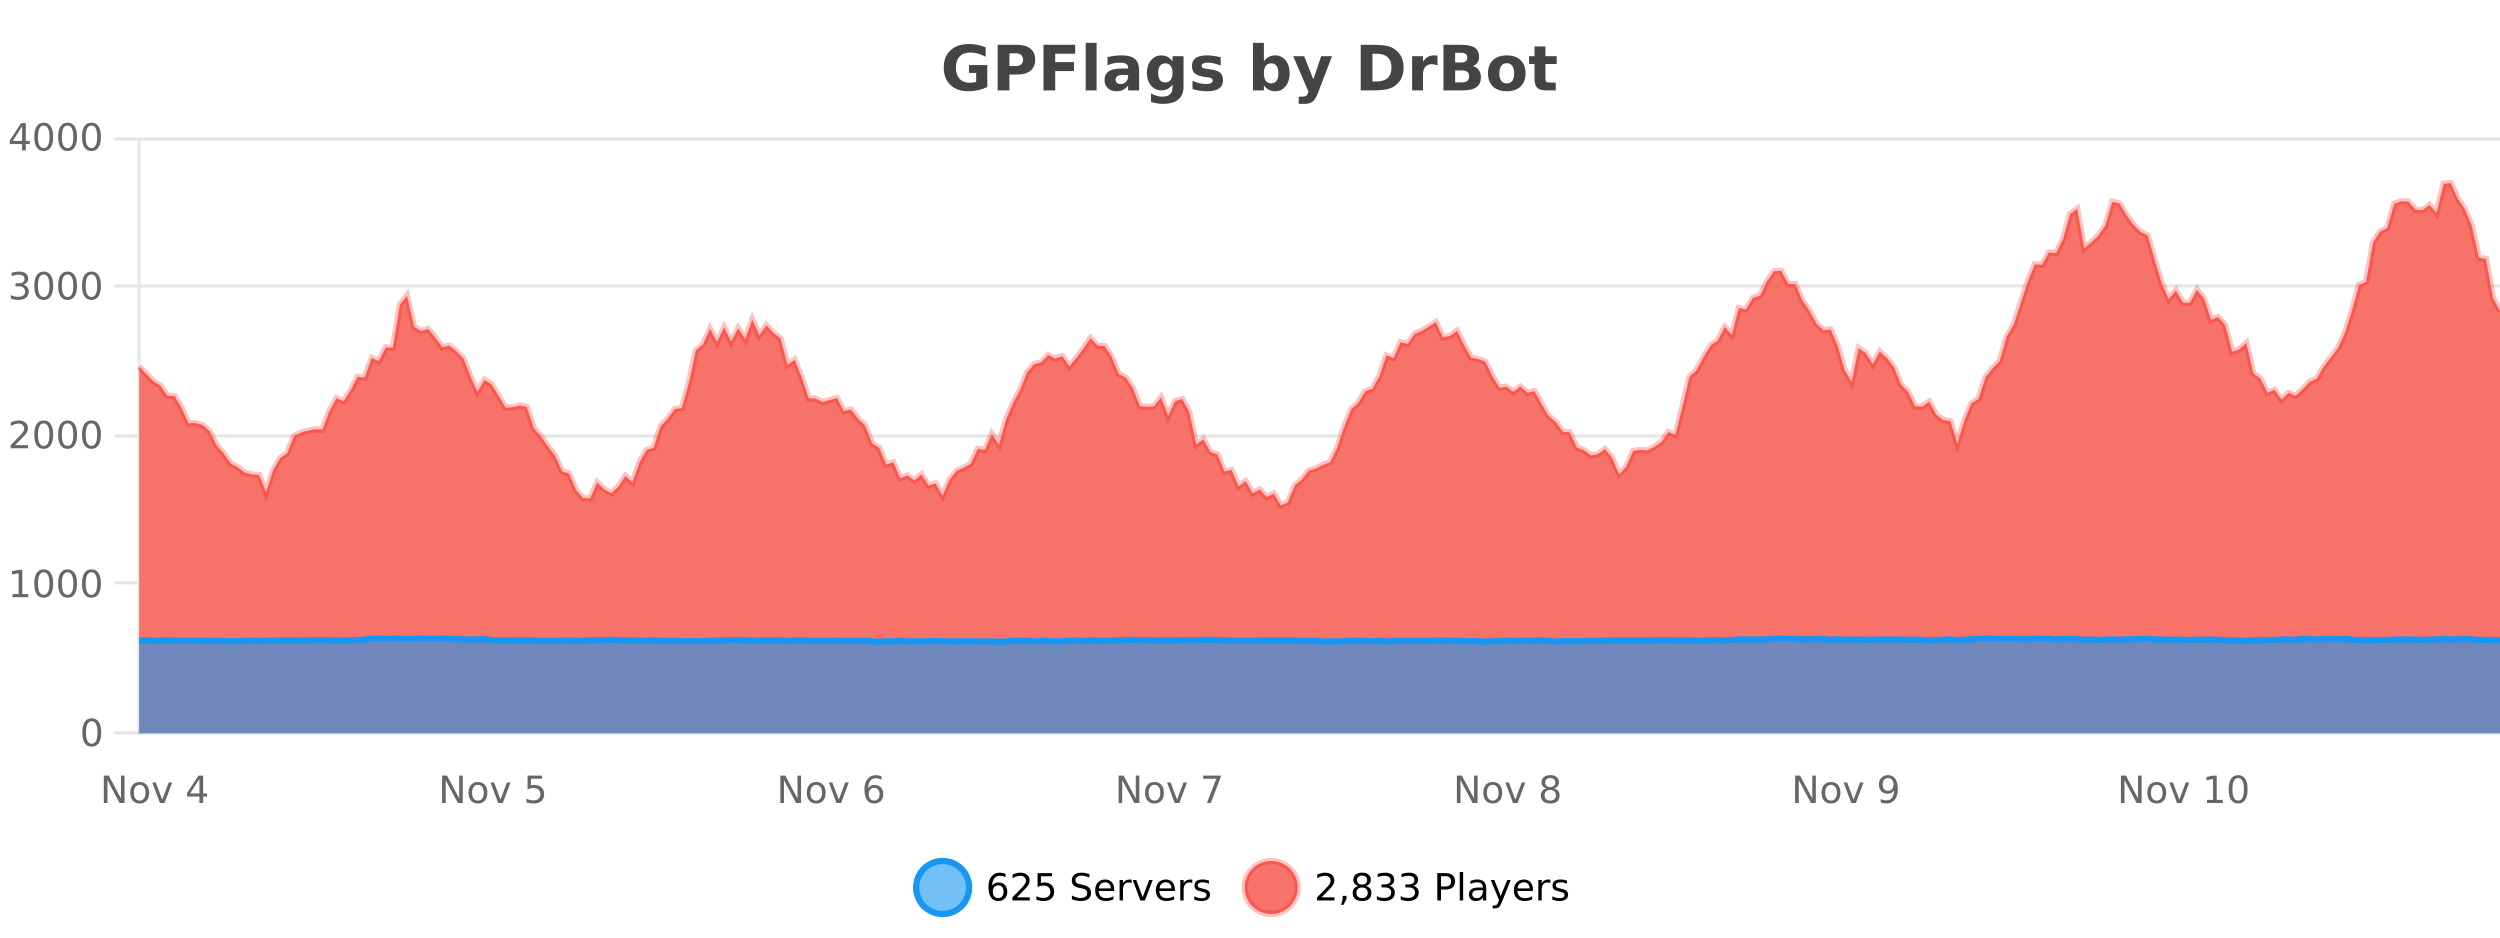 <?xml version="1.0" encoding="UTF-8"?>
<svg xmlns="http://www.w3.org/2000/svg" xmlns:xlink="http://www.w3.org/1999/xlink" width="800pt" height="300pt" viewBox="0 0 800 300" version="1.1">
<defs>
<clipPath id="clip1">
  <path d="M 264 263 L 339 263 L 339 300 L 264 300 Z M 264 263 "/>
</clipPath>
<clipPath id="clip2">
  <path d="M 370 263 L 444 263 L 444 300 L 370 300 Z M 370 263 "/>
</clipPath>
<clipPath id="clip3">
  <path d="M 44.539 58 L 800 58 L 800 234.602 L 44.539 234.602 Z M 44.539 58 "/>
</clipPath>
<clipPath id="clip4">
  <path d="M 43.539 43 L 800 43 L 800 191 L 43.539 191 Z M 43.539 43 "/>
</clipPath>
<clipPath id="clip5">
  <path d="M 44.539 204 L 800 204 L 800 234.602 L 44.539 234.602 Z M 44.539 204 "/>
</clipPath>
<clipPath id="clip6">
  <path d="M 43.539 176 L 800 176 L 800 234 L 43.539 234 Z M 43.539 176 "/>
</clipPath>
</defs>
<g id="surface2407071">
<rect x="0" y="0" width="800" height="300" style="fill:rgb(100%,100%,100%);fill-opacity:1;stroke:none;"/>
<path style="fill:none;stroke-width:1;stroke-linecap:butt;stroke-linejoin:miter;stroke:rgb(0%,0%,0%);stroke-opacity:0.098;stroke-miterlimit:10;" d="M 45 234.5 L 800 234.5 "/>
<path style="fill:none;stroke-width:1;stroke-linecap:butt;stroke-linejoin:miter;stroke:rgb(0%,0%,0%);stroke-opacity:0.098;stroke-miterlimit:10;" d="M 36.539 234.5 L 44 234.5 "/>
<path style="fill:none;stroke-width:1;stroke-linecap:butt;stroke-linejoin:miter;stroke:rgb(0%,0%,0%);stroke-opacity:0.098;stroke-miterlimit:10;" d="M 45 186.5 L 800 186.5 "/>
<path style="fill:none;stroke-width:1;stroke-linecap:butt;stroke-linejoin:miter;stroke:rgb(0%,0%,0%);stroke-opacity:0.098;stroke-miterlimit:10;" d="M 36.539 186.5 L 44 186.5 "/>
<path style="fill:none;stroke-width:1;stroke-linecap:butt;stroke-linejoin:miter;stroke:rgb(0%,0%,0%);stroke-opacity:0.098;stroke-miterlimit:10;" d="M 45 139.5 L 800 139.5 "/>
<path style="fill:none;stroke-width:1;stroke-linecap:butt;stroke-linejoin:miter;stroke:rgb(0%,0%,0%);stroke-opacity:0.098;stroke-miterlimit:10;" d="M 36.539 139.5 L 44 139.5 "/>
<path style="fill:none;stroke-width:1;stroke-linecap:butt;stroke-linejoin:miter;stroke:rgb(0%,0%,0%);stroke-opacity:0.098;stroke-miterlimit:10;" d="M 45 91.5 L 800 91.5 "/>
<path style="fill:none;stroke-width:1;stroke-linecap:butt;stroke-linejoin:miter;stroke:rgb(0%,0%,0%);stroke-opacity:0.098;stroke-miterlimit:10;" d="M 36.539 91.5 L 44 91.5 "/>
<path style="fill:none;stroke-width:1;stroke-linecap:butt;stroke-linejoin:miter;stroke:rgb(0%,0%,0%);stroke-opacity:0.098;stroke-miterlimit:10;" d="M 45 44.5 L 800 44.5 "/>
<path style="fill:none;stroke-width:1;stroke-linecap:butt;stroke-linejoin:miter;stroke:rgb(0%,0%,0%);stroke-opacity:0.098;stroke-miterlimit:10;" d="M 36.539 44.5 L 44 44.5 "/>
<path style=" stroke:none;fill-rule:nonzero;fill:rgb(9.02%,58.824%,95.294%);fill-opacity:0.6;" d="M 310.129 284 C 310.129 288.688 306.328 292.484 301.645 292.484 C 296.957 292.484 293.16 288.688 293.16 284 C 293.16 279.312 296.957 275.516 301.645 275.516 C 306.328 275.516 310.129 279.312 310.129 284 Z M 310.129 284 "/>
<g clip-path="url(#clip1)" clip-rule="nonzero">
<path style="fill:none;stroke-width:2;stroke-linecap:butt;stroke-linejoin:miter;stroke:rgb(9.02%,58.824%,95.294%);stroke-opacity:1;stroke-miterlimit:10;" d="M 310.129 284 C 310.129 288.688 306.328 292.484 301.645 292.484 C 296.957 292.484 293.16 288.688 293.16 284 C 293.16 279.312 296.957 275.516 301.645 275.516 C 306.328 275.516 310.129 279.312 310.129 284 Z M 310.129 284 "/>
</g>
<path style=" stroke:none;fill-rule:nonzero;fill:rgb(0%,0%,0%);fill-opacity:1;" d="M 319.43 283.312 C 318.898 283.312 318.477 283.496 318.164 283.859 C 317.852 284.227 317.695 284.719 317.695 285.344 C 317.695 285.98 317.852 286.48 318.164 286.844 C 318.477 287.211 318.898 287.391 319.43 287.391 C 319.961 287.391 320.375 287.211 320.68 286.844 C 320.992 286.48 321.148 285.98 321.148 285.344 C 321.148 284.719 320.992 284.227 320.68 283.859 C 320.375 283.496 319.961 283.312 319.43 283.312 Z M 321.773 279.594 L 321.773 280.672 C 321.469 280.539 321.168 280.434 320.867 280.359 C 320.562 280.289 320.266 280.25 319.977 280.25 C 319.195 280.25 318.594 280.516 318.18 281.047 C 317.773 281.57 317.539 282.359 317.477 283.422 C 317.703 283.09 317.992 282.836 318.336 282.656 C 318.688 282.469 319.074 282.375 319.492 282.375 C 320.367 282.375 321.059 282.641 321.57 283.172 C 322.078 283.703 322.336 284.43 322.336 285.344 C 322.336 286.25 322.07 286.977 321.539 287.516 C 321.008 288.059 320.305 288.328 319.43 288.328 C 318.406 288.328 317.633 287.945 317.102 287.172 C 316.57 286.391 316.305 285.266 316.305 283.797 C 316.305 282.414 316.633 281.309 317.289 280.484 C 317.945 279.664 318.824 279.25 319.93 279.25 C 320.219 279.25 320.516 279.281 320.82 279.344 C 321.121 279.398 321.438 279.48 321.773 279.594 Z M 325.391 287.156 L 329.531 287.156 L 329.531 288.156 L 323.969 288.156 L 323.969 287.156 C 324.414 286.699 325.023 286.078 325.797 285.297 C 326.578 284.508 327.066 283.996 327.266 283.766 C 327.648 283.352 327.914 282.996 328.062 282.703 C 328.219 282.402 328.297 282.109 328.297 281.828 C 328.297 281.359 328.129 280.98 327.797 280.688 C 327.473 280.398 327.051 280.25 326.531 280.25 C 326.156 280.25 325.758 280.312 325.344 280.438 C 324.938 280.562 324.5 280.762 324.031 281.031 L 324.031 279.828 C 324.508 279.641 324.953 279.5 325.359 279.406 C 325.773 279.305 326.156 279.25 326.5 279.25 C 327.406 279.25 328.129 279.48 328.672 279.938 C 329.211 280.387 329.484 280.992 329.484 281.75 C 329.484 282.105 329.414 282.445 329.281 282.766 C 329.145 283.09 328.898 283.469 328.547 283.906 C 328.441 284.023 328.129 284.352 327.609 284.891 C 327.086 285.434 326.348 286.188 325.391 287.156 Z M 332.023 279.406 L 336.664 279.406 L 336.664 280.406 L 333.102 280.406 L 333.102 282.547 C 333.277 282.484 333.449 282.445 333.617 282.422 C 333.793 282.391 333.965 282.375 334.133 282.375 C 335.109 282.375 335.887 282.648 336.461 283.188 C 337.031 283.719 337.32 284.438 337.32 285.344 C 337.32 286.293 337.023 287.027 336.43 287.547 C 335.844 288.07 335.023 288.328 333.961 288.328 C 333.586 288.328 333.203 288.297 332.82 288.234 C 332.445 288.172 332.055 288.078 331.648 287.953 L 331.648 286.766 C 332 286.953 332.367 287.094 332.742 287.188 C 333.117 287.281 333.512 287.328 333.93 287.328 C 334.605 287.328 335.141 287.152 335.539 286.797 C 335.934 286.445 336.133 285.961 336.133 285.344 C 336.133 284.742 335.934 284.262 335.539 283.906 C 335.141 283.555 334.605 283.375 333.93 283.375 C 333.617 283.375 333.297 283.414 332.977 283.484 C 332.664 283.547 332.344 283.652 332.023 283.797 Z M 348.602 279.688 L 348.602 280.844 C 348.152 280.637 347.727 280.48 347.32 280.375 C 346.922 280.262 346.543 280.203 346.18 280.203 C 345.531 280.203 345.031 280.328 344.68 280.578 C 344.336 280.828 344.164 281.188 344.164 281.656 C 344.164 282.043 344.277 282.336 344.508 282.531 C 344.734 282.73 345.18 282.887 345.836 283 L 346.539 283.156 C 347.422 283.324 348.074 283.621 348.492 284.047 C 348.918 284.465 349.133 285.027 349.133 285.734 C 349.133 286.59 348.844 287.234 348.273 287.672 C 347.711 288.109 346.875 288.328 345.773 288.328 C 345.367 288.328 344.93 288.281 344.461 288.188 C 343.992 288.094 343.508 287.953 343.008 287.766 L 343.008 286.547 C 343.484 286.82 343.953 287.023 344.414 287.156 C 344.883 287.293 345.336 287.359 345.773 287.359 C 346.449 287.359 346.969 287.23 347.336 286.969 C 347.711 286.699 347.898 286.32 347.898 285.828 C 347.898 285.402 347.762 285.07 347.492 284.828 C 347.23 284.578 346.797 284.398 346.195 284.281 L 345.477 284.141 C 344.59 283.965 343.949 283.688 343.555 283.312 C 343.168 282.938 342.977 282.418 342.977 281.75 C 342.977 280.969 343.246 280.359 343.789 279.922 C 344.328 279.477 345.078 279.25 346.039 279.25 C 346.453 279.25 346.871 279.289 347.289 279.359 C 347.715 279.434 348.152 279.543 348.602 279.688 Z M 356.547 284.609 L 356.547 285.125 L 351.578 285.125 C 351.629 285.875 351.852 286.445 352.25 286.828 C 352.656 287.215 353.211 287.406 353.922 287.406 C 354.336 287.406 354.738 287.359 355.125 287.266 C 355.52 287.164 355.91 287.008 356.297 286.797 L 356.297 287.828 C 355.898 287.984 355.5 288.105 355.094 288.188 C 354.688 288.281 354.273 288.328 353.859 288.328 C 352.816 288.328 351.988 288.027 351.375 287.422 C 350.758 286.809 350.453 285.98 350.453 284.938 C 350.453 283.867 350.742 283.016 351.328 282.391 C 351.91 281.758 352.691 281.438 353.672 281.438 C 354.555 281.438 355.254 281.727 355.766 282.297 C 356.285 282.859 356.547 283.633 356.547 284.609 Z M 355.469 284.281 C 355.457 283.699 355.289 283.23 354.969 282.875 C 354.645 282.523 354.219 282.344 353.688 282.344 C 353.082 282.344 352.598 282.516 352.234 282.859 C 351.879 283.203 351.676 283.684 351.625 284.297 Z M 362.117 282.594 C 361.992 282.531 361.855 282.484 361.711 282.453 C 361.574 282.414 361.418 282.391 361.242 282.391 C 360.637 282.391 360.168 282.59 359.836 282.984 C 359.512 283.383 359.352 283.953 359.352 284.703 L 359.352 288.156 L 358.273 288.156 L 358.273 281.594 L 359.352 281.594 L 359.352 282.609 C 359.578 282.215 359.875 281.922 360.242 281.734 C 360.605 281.539 361.047 281.438 361.57 281.438 C 361.641 281.438 361.719 281.445 361.805 281.453 C 361.898 281.465 361.996 281.48 362.102 281.5 Z M 362.469 281.594 L 363.609 281.594 L 365.656 287.094 L 367.719 281.594 L 368.859 281.594 L 366.391 288.156 L 364.922 288.156 Z M 375.961 284.609 L 375.961 285.125 L 370.992 285.125 C 371.043 285.875 371.266 286.445 371.664 286.828 C 372.07 287.215 372.625 287.406 373.336 287.406 C 373.75 287.406 374.152 287.359 374.539 287.266 C 374.934 287.164 375.324 287.008 375.711 286.797 L 375.711 287.828 C 375.312 287.984 374.914 288.105 374.508 288.188 C 374.102 288.281 373.688 288.328 373.273 288.328 C 372.23 288.328 371.402 288.027 370.789 287.422 C 370.172 286.809 369.867 285.98 369.867 284.938 C 369.867 283.867 370.156 283.016 370.742 282.391 C 371.324 281.758 372.105 281.438 373.086 281.438 C 373.969 281.438 374.668 281.727 375.18 282.297 C 375.699 282.859 375.961 283.633 375.961 284.609 Z M 374.883 284.281 C 374.871 283.699 374.703 283.23 374.383 282.875 C 374.059 282.523 373.633 282.344 373.102 282.344 C 372.496 282.344 372.012 282.516 371.648 282.859 C 371.293 283.203 371.09 283.684 371.039 284.297 Z M 381.531 282.594 C 381.406 282.531 381.27 282.484 381.125 282.453 C 380.988 282.414 380.832 282.391 380.656 282.391 C 380.051 282.391 379.582 282.59 379.25 282.984 C 378.926 283.383 378.766 283.953 378.766 284.703 L 378.766 288.156 L 377.688 288.156 L 377.688 281.594 L 378.766 281.594 L 378.766 282.609 C 378.992 282.215 379.289 281.922 379.656 281.734 C 380.02 281.539 380.461 281.438 380.984 281.438 C 381.055 281.438 381.133 281.445 381.219 281.453 C 381.312 281.465 381.41 281.48 381.516 281.5 Z M 386.844 281.781 L 386.844 282.812 C 386.539 282.656 386.223 282.543 385.891 282.469 C 385.566 282.387 385.227 282.344 384.875 282.344 C 384.344 282.344 383.941 282.43 383.672 282.594 C 383.398 282.75 383.266 282.996 383.266 283.328 C 383.266 283.578 383.359 283.777 383.547 283.922 C 383.742 284.059 384.133 284.188 384.719 284.312 L 385.078 284.406 C 385.848 284.562 386.395 284.793 386.719 285.094 C 387.039 285.398 387.203 285.812 387.203 286.344 C 387.203 286.961 386.957 287.445 386.469 287.797 C 385.988 288.152 385.328 288.328 384.484 288.328 C 384.129 288.328 383.758 288.289 383.375 288.219 C 383 288.156 382.602 288.059 382.188 287.922 L 382.188 286.797 C 382.582 287.008 382.973 287.164 383.359 287.266 C 383.742 287.371 384.129 287.422 384.516 287.422 C 385.016 287.422 385.398 287.34 385.672 287.172 C 385.953 286.996 386.094 286.746 386.094 286.422 C 386.094 286.133 385.992 285.906 385.797 285.75 C 385.598 285.594 385.164 285.445 384.5 285.297 L 384.125 285.219 C 383.457 285.074 382.973 284.855 382.672 284.562 C 382.379 284.273 382.234 283.875 382.234 283.375 C 382.234 282.75 382.453 282.273 382.891 281.938 C 383.328 281.605 383.945 281.438 384.75 281.438 C 385.145 281.438 385.52 281.469 385.875 281.531 C 386.227 281.586 386.551 281.668 386.844 281.781 Z M 311.645 277.016 "/>
<path style=" stroke:none;fill-rule:nonzero;fill:rgb(96.863%,44.706%,40.784%);fill-opacity:1;" d="M 415.266 284 C 415.266 288.688 411.465 292.484 406.781 292.484 C 402.094 292.484 398.297 288.688 398.297 284 C 398.297 279.312 402.094 275.516 406.781 275.516 C 411.465 275.516 415.266 279.312 415.266 284 Z M 415.266 284 "/>
<g clip-path="url(#clip2)" clip-rule="nonzero">
<path style="fill:none;stroke-width:2;stroke-linecap:butt;stroke-linejoin:miter;stroke:rgb(100%,4.706%,0%);stroke-opacity:0.247;stroke-miterlimit:10;" d="M 415.266 284 C 415.266 288.688 411.465 292.484 406.781 292.484 C 402.094 292.484 398.297 288.688 398.297 284 C 398.297 279.312 402.094 275.516 406.781 275.516 C 411.465 275.516 415.266 279.312 415.266 284 Z M 415.266 284 "/>
</g>
<path style=" stroke:none;fill-rule:nonzero;fill:rgb(0%,0%,0%);fill-opacity:1;" d="M 422.891 287.156 L 427.031 287.156 L 427.031 288.156 L 421.469 288.156 L 421.469 287.156 C 421.914 286.699 422.523 286.078 423.297 285.297 C 424.078 284.508 424.566 283.996 424.766 283.766 C 425.148 283.352 425.414 282.996 425.562 282.703 C 425.719 282.402 425.797 282.109 425.797 281.828 C 425.797 281.359 425.629 280.98 425.297 280.688 C 424.973 280.398 424.551 280.25 424.031 280.25 C 423.656 280.25 423.258 280.312 422.844 280.438 C 422.438 280.562 422 280.762 421.531 281.031 L 421.531 279.828 C 422.008 279.641 422.453 279.5 422.859 279.406 C 423.273 279.305 423.656 279.25 424 279.25 C 424.906 279.25 425.629 279.48 426.172 279.938 C 426.711 280.387 426.984 280.992 426.984 281.75 C 426.984 282.105 426.914 282.445 426.781 282.766 C 426.645 283.09 426.398 283.469 426.047 283.906 C 425.941 284.023 425.629 284.352 425.109 284.891 C 424.586 285.434 423.848 286.188 422.891 287.156 Z M 429.637 286.672 L 430.871 286.672 L 430.871 287.672 L 429.918 289.547 L 429.152 289.547 L 429.637 287.672 Z M 435.859 284 C 435.297 284 434.852 284.152 434.531 284.453 C 434.207 284.758 434.047 285.168 434.047 285.688 C 434.047 286.219 434.207 286.637 434.531 286.938 C 434.852 287.242 435.297 287.391 435.859 287.391 C 436.422 287.391 436.863 287.242 437.188 286.938 C 437.508 286.637 437.672 286.219 437.672 285.688 C 437.672 285.168 437.508 284.758 437.188 284.453 C 436.875 284.152 436.43 284 435.859 284 Z M 434.672 283.5 C 434.172 283.375 433.773 283.141 433.484 282.797 C 433.203 282.445 433.062 282.016 433.062 281.516 C 433.062 280.82 433.312 280.266 433.812 279.859 C 434.312 279.453 434.992 279.25 435.859 279.25 C 436.734 279.25 437.414 279.453 437.906 279.859 C 438.406 280.266 438.656 280.82 438.656 281.516 C 438.656 282.016 438.516 282.445 438.234 282.797 C 437.953 283.141 437.555 283.375 437.047 283.5 C 437.617 283.637 438.062 283.898 438.375 284.281 C 438.695 284.668 438.859 285.137 438.859 285.688 C 438.859 286.543 438.598 287.199 438.078 287.656 C 437.566 288.105 436.828 288.328 435.859 288.328 C 434.898 288.328 434.16 288.105 433.641 287.656 C 433.117 287.199 432.859 286.543 432.859 285.688 C 432.859 285.137 433.02 284.668 433.344 284.281 C 433.664 283.898 434.109 283.637 434.672 283.5 Z M 434.25 281.625 C 434.25 282.086 434.391 282.438 434.672 282.688 C 434.953 282.938 435.348 283.062 435.859 283.062 C 436.367 283.062 436.766 282.938 437.047 282.688 C 437.336 282.438 437.484 282.086 437.484 281.625 C 437.484 281.18 437.336 280.828 437.047 280.578 C 436.766 280.32 436.367 280.188 435.859 280.188 C 435.348 280.188 434.953 280.32 434.672 280.578 C 434.391 280.828 434.25 281.18 434.25 281.625 Z M 444.555 283.438 C 445.117 283.562 445.555 283.82 445.867 284.203 C 446.188 284.578 446.352 285.047 446.352 285.609 C 446.352 286.477 446.055 287.148 445.461 287.625 C 444.867 288.094 444.023 288.328 442.93 288.328 C 442.562 288.328 442.184 288.289 441.789 288.219 C 441.402 288.148 441.008 288.039 440.602 287.891 L 440.602 286.75 C 440.922 286.938 441.277 287.086 441.664 287.188 C 442.059 287.281 442.469 287.328 442.898 287.328 C 443.637 287.328 444.199 287.184 444.586 286.891 C 444.98 286.602 445.18 286.172 445.18 285.609 C 445.18 285.102 444.996 284.699 444.633 284.406 C 444.266 284.117 443.766 283.969 443.133 283.969 L 442.102 283.969 L 442.102 283 L 443.18 283 C 443.75 283 444.195 282.887 444.508 282.656 C 444.82 282.418 444.977 282.078 444.977 281.641 C 444.977 281.195 444.812 280.852 444.492 280.609 C 444.18 280.371 443.727 280.25 443.133 280.25 C 442.797 280.25 442.445 280.289 442.07 280.359 C 441.703 280.422 441.297 280.527 440.852 280.672 L 440.852 279.625 C 441.309 279.5 441.73 279.406 442.117 279.344 C 442.512 279.281 442.883 279.25 443.227 279.25 C 444.133 279.25 444.844 279.453 445.367 279.859 C 445.887 280.266 446.148 280.82 446.148 281.516 C 446.148 282.008 446.008 282.418 445.727 282.75 C 445.453 283.086 445.062 283.312 444.555 283.438 Z M 452.188 283.438 C 452.75 283.562 453.188 283.82 453.5 284.203 C 453.82 284.578 453.984 285.047 453.984 285.609 C 453.984 286.477 453.688 287.148 453.094 287.625 C 452.5 288.094 451.656 288.328 450.562 288.328 C 450.195 288.328 449.816 288.289 449.422 288.219 C 449.035 288.148 448.641 288.039 448.234 287.891 L 448.234 286.75 C 448.555 286.938 448.91 287.086 449.297 287.188 C 449.691 287.281 450.102 287.328 450.531 287.328 C 451.27 287.328 451.832 287.184 452.219 286.891 C 452.613 286.602 452.812 286.172 452.812 285.609 C 452.812 285.102 452.629 284.699 452.266 284.406 C 451.898 284.117 451.398 283.969 450.766 283.969 L 449.734 283.969 L 449.734 283 L 450.812 283 C 451.383 283 451.828 282.887 452.141 282.656 C 452.453 282.418 452.609 282.078 452.609 281.641 C 452.609 281.195 452.445 280.852 452.125 280.609 C 451.812 280.371 451.359 280.25 450.766 280.25 C 450.43 280.25 450.078 280.289 449.703 280.359 C 449.336 280.422 448.93 280.527 448.484 280.672 L 448.484 279.625 C 448.941 279.5 449.363 279.406 449.75 279.344 C 450.145 279.281 450.516 279.25 450.859 279.25 C 451.766 279.25 452.477 279.453 453 279.859 C 453.52 280.266 453.781 280.82 453.781 281.516 C 453.781 282.008 453.641 282.418 453.359 282.75 C 453.086 283.086 452.695 283.312 452.188 283.438 Z M 461.125 280.375 L 461.125 283.672 L 462.609 283.672 C 463.16 283.672 463.586 283.531 463.891 283.25 C 464.191 282.961 464.344 282.547 464.344 282.016 C 464.344 281.496 464.191 281.094 463.891 280.812 C 463.586 280.523 463.16 280.375 462.609 280.375 Z M 459.938 279.406 L 462.609 279.406 C 463.598 279.406 464.344 279.633 464.844 280.078 C 465.344 280.516 465.594 281.164 465.594 282.016 C 465.594 282.883 465.344 283.539 464.844 283.984 C 464.344 284.422 463.598 284.641 462.609 284.641 L 461.125 284.641 L 461.125 288.156 L 459.938 288.156 Z M 467.125 279.031 L 468.203 279.031 L 468.203 288.156 L 467.125 288.156 Z M 473.445 284.859 C 472.578 284.859 471.977 284.961 471.633 285.156 C 471.297 285.355 471.133 285.695 471.133 286.172 C 471.133 286.559 471.258 286.867 471.508 287.094 C 471.766 287.312 472.109 287.422 472.539 287.422 C 473.141 287.422 473.621 287.215 473.977 286.797 C 474.34 286.371 474.523 285.805 474.523 285.094 L 474.523 284.859 Z M 475.602 284.406 L 475.602 288.156 L 474.523 288.156 L 474.523 287.156 C 474.273 287.555 473.965 287.852 473.602 288.047 C 473.234 288.234 472.789 288.328 472.258 288.328 C 471.578 288.328 471.043 288.141 470.648 287.766 C 470.25 287.383 470.055 286.875 470.055 286.25 C 470.055 285.512 470.297 284.953 470.789 284.578 C 471.289 284.203 472.027 284.016 473.008 284.016 L 474.523 284.016 L 474.523 283.906 C 474.523 283.406 474.355 283.023 474.023 282.75 C 473.699 282.48 473.246 282.344 472.664 282.344 C 472.289 282.344 471.918 282.391 471.555 282.484 C 471.199 282.578 470.859 282.715 470.539 282.891 L 470.539 281.891 C 470.934 281.734 471.312 281.621 471.68 281.547 C 472.055 281.477 472.418 281.438 472.773 281.438 C 473.719 281.438 474.43 281.684 474.898 282.172 C 475.367 282.664 475.602 283.406 475.602 284.406 Z M 480.547 288.766 C 480.242 289.547 479.945 290.055 479.656 290.297 C 479.363 290.535 478.977 290.656 478.5 290.656 L 477.641 290.656 L 477.641 289.75 L 478.266 289.75 C 478.566 289.75 478.797 289.676 478.953 289.531 C 479.117 289.395 479.301 289.066 479.5 288.547 L 479.703 288.047 L 477.047 281.594 L 478.188 281.594 L 480.234 286.719 L 482.297 281.594 L 483.438 281.594 Z M 490.539 284.609 L 490.539 285.125 L 485.57 285.125 C 485.621 285.875 485.844 286.445 486.242 286.828 C 486.648 287.215 487.203 287.406 487.914 287.406 C 488.328 287.406 488.73 287.359 489.117 287.266 C 489.512 287.164 489.902 287.008 490.289 286.797 L 490.289 287.828 C 489.891 287.984 489.492 288.105 489.086 288.188 C 488.68 288.281 488.266 288.328 487.852 288.328 C 486.809 288.328 485.98 288.027 485.367 287.422 C 484.75 286.809 484.445 285.98 484.445 284.938 C 484.445 283.867 484.734 283.016 485.32 282.391 C 485.902 281.758 486.684 281.438 487.664 281.438 C 488.547 281.438 489.246 281.727 489.758 282.297 C 490.277 282.859 490.539 283.633 490.539 284.609 Z M 489.461 284.281 C 489.449 283.699 489.281 283.23 488.961 282.875 C 488.637 282.523 488.211 282.344 487.68 282.344 C 487.074 282.344 486.59 282.516 486.227 282.859 C 485.871 283.203 485.668 283.684 485.617 284.297 Z M 496.109 282.594 C 495.984 282.531 495.848 282.484 495.703 282.453 C 495.566 282.414 495.41 282.391 495.234 282.391 C 494.629 282.391 494.16 282.59 493.828 282.984 C 493.504 283.383 493.344 283.953 493.344 284.703 L 493.344 288.156 L 492.266 288.156 L 492.266 281.594 L 493.344 281.594 L 493.344 282.609 C 493.57 282.215 493.867 281.922 494.234 281.734 C 494.598 281.539 495.039 281.438 495.562 281.438 C 495.633 281.438 495.711 281.445 495.797 281.453 C 495.891 281.465 495.988 281.48 496.094 281.5 Z M 501.418 281.781 L 501.418 282.812 C 501.113 282.656 500.797 282.543 500.465 282.469 C 500.141 282.387 499.801 282.344 499.449 282.344 C 498.918 282.344 498.516 282.43 498.246 282.594 C 497.973 282.75 497.84 282.996 497.84 283.328 C 497.84 283.578 497.934 283.777 498.121 283.922 C 498.316 284.059 498.707 284.188 499.293 284.312 L 499.652 284.406 C 500.422 284.562 500.969 284.793 501.293 285.094 C 501.613 285.398 501.777 285.812 501.777 286.344 C 501.777 286.961 501.531 287.445 501.043 287.797 C 500.562 288.152 499.902 288.328 499.059 288.328 C 498.703 288.328 498.332 288.289 497.949 288.219 C 497.574 288.156 497.176 288.059 496.762 287.922 L 496.762 286.797 C 497.156 287.008 497.547 287.164 497.934 287.266 C 498.316 287.371 498.703 287.422 499.09 287.422 C 499.59 287.422 499.973 287.34 500.246 287.172 C 500.527 286.996 500.668 286.746 500.668 286.422 C 500.668 286.133 500.566 285.906 500.371 285.75 C 500.172 285.594 499.738 285.445 499.074 285.297 L 498.699 285.219 C 498.031 285.074 497.547 284.855 497.246 284.562 C 496.953 284.273 496.809 283.875 496.809 283.375 C 496.809 282.75 497.027 282.273 497.465 281.938 C 497.902 281.605 498.52 281.438 499.324 281.438 C 499.719 281.438 500.094 281.469 500.449 281.531 C 500.801 281.586 501.125 281.668 501.418 281.781 Z M 416.781 277.016 "/>
<path style=" stroke:none;fill-rule:nonzero;fill:rgb(26.667%,26.667%,26.667%);fill-opacity:1;" d="M 315.938 27.844 C 315 28.293 314.023 28.633 313.016 28.859 C 312.016 29.086 310.973 29.203 309.891 29.203 C 307.461 29.203 305.539 28.527 304.125 27.172 C 302.707 25.809 302 23.965 302 21.641 C 302 19.297 302.719 17.453 304.156 16.109 C 305.602 14.758 307.586 14.078 310.109 14.078 C 311.078 14.078 312.004 14.172 312.891 14.359 C 313.773 14.539 314.613 14.805 315.406 15.156 L 315.406 18.172 C 314.594 17.715 313.781 17.371 312.969 17.141 C 312.164 16.914 311.363 16.797 310.562 16.797 C 309.062 16.797 307.906 17.219 307.094 18.062 C 306.289 18.898 305.891 20.09 305.891 21.641 C 305.891 23.184 306.281 24.375 307.062 25.219 C 307.844 26.062 308.953 26.484 310.391 26.484 C 310.773 26.484 311.133 26.461 311.469 26.406 C 311.812 26.355 312.113 26.277 312.375 26.172 L 312.375 23.344 L 310.078 23.344 L 310.078 20.828 L 315.938 20.828 Z M 319.258 14.344 L 325.492 14.344 C 327.344 14.344 328.766 14.758 329.758 15.578 C 330.758 16.402 331.258 17.574 331.258 19.094 C 331.258 20.625 330.758 21.805 329.758 22.625 C 328.766 23.449 327.344 23.859 325.492 23.859 L 323.008 23.859 L 323.008 28.922 L 319.258 28.922 Z M 323.008 17.062 L 323.008 21.141 L 325.086 21.141 C 325.812 21.141 326.375 20.965 326.773 20.609 C 327.18 20.258 327.383 19.75 327.383 19.094 C 327.383 18.449 327.18 17.949 326.773 17.594 C 326.375 17.242 325.812 17.062 325.086 17.062 Z M 333.918 14.344 L 344.059 14.344 L 344.059 17.188 L 337.668 17.188 L 337.668 19.891 L 343.684 19.891 L 343.684 22.734 L 337.668 22.734 L 337.668 28.922 L 333.918 28.922 Z M 347.422 13.719 L 350.906 13.719 L 350.906 28.922 L 347.422 28.922 Z M 359.172 24 C 358.441 24 357.895 24.125 357.531 24.375 C 357.164 24.617 356.984 24.98 356.984 25.469 C 356.984 25.906 357.129 26.25 357.422 26.5 C 357.723 26.75 358.133 26.875 358.656 26.875 C 359.312 26.875 359.863 26.641 360.312 26.172 C 360.77 25.703 361 25.117 361 24.406 L 361 24 Z M 364.516 22.688 L 364.516 28.922 L 361 28.922 L 361 27.297 C 360.531 27.965 360 28.449 359.406 28.75 C 358.82 29.051 358.109 29.203 357.266 29.203 C 356.141 29.203 355.223 28.875 354.516 28.219 C 353.805 27.555 353.453 26.695 353.453 25.641 C 353.453 24.359 353.891 23.422 354.766 22.828 C 355.648 22.227 357.039 21.922 358.938 21.922 L 361 21.922 L 361 21.641 C 361 21.09 360.781 20.688 360.344 20.438 C 359.906 20.18 359.223 20.047 358.297 20.047 C 357.547 20.047 356.848 20.125 356.203 20.281 C 355.555 20.43 354.957 20.648 354.406 20.938 L 354.406 18.281 C 355.156 18.094 355.906 17.953 356.656 17.859 C 357.414 17.766 358.176 17.719 358.938 17.719 C 360.906 17.719 362.328 18.109 363.203 18.891 C 364.078 19.664 364.516 20.93 364.516 22.688 Z M 375.211 27.062 C 374.73 27.699 374.199 28.168 373.617 28.469 C 373.031 28.773 372.359 28.922 371.602 28.922 C 370.266 28.922 369.164 28.398 368.289 27.344 C 367.422 26.293 366.992 24.953 366.992 23.328 C 366.992 21.695 367.422 20.355 368.289 19.312 C 369.164 18.262 370.266 17.734 371.602 17.734 C 372.359 17.734 373.031 17.887 373.617 18.188 C 374.199 18.492 374.73 18.965 375.211 19.609 L 375.211 17.984 L 378.727 17.984 L 378.727 27.812 C 378.727 29.57 378.168 30.914 377.055 31.844 C 375.949 32.77 374.34 33.234 372.227 33.234 C 371.547 33.234 370.887 33.18 370.242 33.078 C 369.605 32.973 368.965 32.816 368.32 32.609 L 368.32 29.875 C 368.934 30.227 369.531 30.488 370.117 30.656 C 370.699 30.832 371.289 30.922 371.883 30.922 C 373.027 30.922 373.867 30.672 374.398 30.172 C 374.938 29.672 375.211 28.887 375.211 27.812 Z M 372.898 20.266 C 372.18 20.266 371.617 20.531 371.211 21.062 C 370.805 21.594 370.602 22.352 370.602 23.328 C 370.602 24.328 370.793 25.09 371.18 25.609 C 371.574 26.121 372.148 26.375 372.898 26.375 C 373.625 26.375 374.195 26.109 374.602 25.578 C 375.008 25.047 375.211 24.297 375.211 23.328 C 375.211 22.352 375.008 21.594 374.602 21.062 C 374.195 20.531 373.625 20.266 372.898 20.266 Z M 390.625 18.328 L 390.625 20.984 C 389.883 20.672 389.164 20.438 388.469 20.281 C 387.77 20.125 387.109 20.047 386.484 20.047 C 385.828 20.047 385.336 20.133 385.016 20.297 C 384.691 20.465 384.531 20.719 384.531 21.062 C 384.531 21.344 384.648 21.559 384.891 21.703 C 385.141 21.852 385.578 21.961 386.203 22.031 L 386.828 22.125 C 388.617 22.355 389.82 22.73 390.438 23.25 C 391.051 23.773 391.359 24.59 391.359 25.703 C 391.359 26.871 390.926 27.746 390.062 28.328 C 389.207 28.914 387.93 29.203 386.234 29.203 C 385.504 29.203 384.754 29.145 383.984 29.031 C 383.211 28.918 382.422 28.746 381.609 28.516 L 381.609 25.859 C 382.305 26.203 383.02 26.461 383.75 26.625 C 384.477 26.793 385.223 26.875 385.984 26.875 C 386.672 26.875 387.188 26.781 387.531 26.594 C 387.875 26.406 388.047 26.125 388.047 25.75 C 388.047 25.438 387.926 25.211 387.688 25.062 C 387.445 24.906 386.973 24.789 386.266 24.703 L 385.656 24.625 C 384.094 24.43 383 24.07 382.375 23.547 C 381.75 23.016 381.438 22.215 381.438 21.141 C 381.438 19.984 381.832 19.125 382.625 18.562 C 383.426 18 384.645 17.719 386.281 17.719 C 386.926 17.719 387.602 17.773 388.312 17.875 C 389.02 17.969 389.789 18.121 390.625 18.328 Z M 406.773 26.672 C 407.523 26.672 408.094 26.402 408.492 25.859 C 408.887 25.309 409.086 24.512 409.086 23.469 C 409.086 22.43 408.887 21.637 408.492 21.094 C 408.094 20.543 407.523 20.266 406.773 20.266 C 406.023 20.266 405.445 20.543 405.039 21.094 C 404.641 21.637 404.445 22.43 404.445 23.469 C 404.445 24.5 404.641 25.293 405.039 25.844 C 405.445 26.398 406.023 26.672 406.773 26.672 Z M 404.445 19.578 C 404.934 18.945 405.469 18.477 406.055 18.172 C 406.637 17.871 407.309 17.719 408.07 17.719 C 409.422 17.719 410.531 18.258 411.398 19.328 C 412.262 20.402 412.695 21.781 412.695 23.469 C 412.695 25.148 412.262 26.523 411.398 27.594 C 410.531 28.668 409.422 29.203 408.07 29.203 C 407.309 29.203 406.637 29.051 406.055 28.75 C 405.469 28.449 404.934 27.98 404.445 27.344 L 404.445 28.922 L 400.961 28.922 L 400.961 13.719 L 404.445 13.719 Z M 413.836 17.984 L 417.32 17.984 L 420.273 25.406 L 422.773 17.984 L 426.258 17.984 L 421.664 29.953 C 421.203 31.172 420.664 32.02 420.039 32.5 C 419.422 32.988 418.617 33.234 417.617 33.234 L 415.586 33.234 L 415.586 30.938 L 416.68 30.938 C 417.273 30.938 417.703 30.844 417.977 30.656 C 418.246 30.469 418.453 30.129 418.602 29.641 L 418.711 29.344 Z M 439.18 17.188 L 439.18 26.078 L 440.523 26.078 C 442.062 26.078 443.242 25.699 444.055 24.938 C 444.867 24.18 445.273 23.07 445.273 21.609 C 445.273 20.172 444.867 19.078 444.055 18.328 C 443.25 17.57 442.074 17.188 440.523 17.188 Z M 435.43 14.344 L 439.383 14.344 C 441.602 14.344 443.25 14.5 444.336 14.812 C 445.418 15.125 446.344 15.664 447.117 16.422 C 447.805 17.078 448.312 17.84 448.648 18.703 C 448.98 19.559 449.148 20.527 449.148 21.609 C 449.148 22.715 448.98 23.699 448.648 24.562 C 448.312 25.43 447.805 26.188 447.117 26.844 C 446.336 27.594 445.398 28.133 444.305 28.453 C 443.211 28.766 441.57 28.922 439.383 28.922 L 435.43 28.922 Z M 460 20.969 C 459.688 20.824 459.379 20.719 459.078 20.656 C 458.773 20.586 458.473 20.547 458.172 20.547 C 457.266 20.547 456.566 20.836 456.078 21.406 C 455.598 21.98 455.359 22.805 455.359 23.875 L 455.359 28.922 L 451.875 28.922 L 451.875 17.984 L 455.359 17.984 L 455.359 19.781 C 455.805 19.062 456.32 18.543 456.906 18.219 C 457.488 17.887 458.188 17.719 459 17.719 C 459.125 17.719 459.254 17.727 459.391 17.734 C 459.523 17.746 459.723 17.766 459.984 17.797 Z M 467.727 19.984 C 468.32 19.984 468.766 19.855 469.07 19.594 C 469.383 19.336 469.539 18.949 469.539 18.438 C 469.539 17.938 469.383 17.559 469.07 17.297 C 468.766 17.039 468.32 16.906 467.727 16.906 L 465.648 16.906 L 465.648 19.984 Z M 467.852 26.359 C 468.609 26.359 469.18 26.203 469.555 25.891 C 469.938 25.57 470.133 25.086 470.133 24.438 C 470.133 23.805 469.945 23.328 469.57 23.016 C 469.195 22.703 468.621 22.547 467.852 22.547 L 465.648 22.547 L 465.648 26.359 Z M 471.352 21.125 C 472.164 21.355 472.789 21.789 473.227 22.422 C 473.672 23.047 473.898 23.82 473.898 24.734 C 473.898 26.141 473.418 27.195 472.461 27.891 C 471.512 28.578 470.07 28.922 468.133 28.922 L 461.898 28.922 L 461.898 14.344 L 467.539 14.344 C 469.559 14.344 471.023 14.652 471.93 15.266 C 472.844 15.871 473.305 16.852 473.305 18.203 C 473.305 18.914 473.137 19.516 472.805 20.016 C 472.469 20.508 471.984 20.875 471.352 21.125 Z M 482.188 20.219 C 481.406 20.219 480.812 20.5 480.406 21.062 C 480 21.617 479.797 22.418 479.797 23.469 C 479.797 24.512 480 25.312 480.406 25.875 C 480.812 26.43 481.406 26.703 482.188 26.703 C 482.945 26.703 483.523 26.43 483.922 25.875 C 484.328 25.312 484.531 24.512 484.531 23.469 C 484.531 22.418 484.328 21.617 483.922 21.062 C 483.523 20.5 482.945 20.219 482.188 20.219 Z M 482.188 17.719 C 484.062 17.719 485.523 18.23 486.578 19.25 C 487.641 20.262 488.172 21.668 488.172 23.469 C 488.172 25.262 487.641 26.668 486.578 27.688 C 485.523 28.699 484.062 29.203 482.188 29.203 C 480.289 29.203 478.812 28.699 477.75 27.688 C 476.688 26.668 476.156 25.262 476.156 23.469 C 476.156 21.668 476.688 20.262 477.75 19.25 C 478.812 18.23 480.289 17.719 482.188 17.719 Z M 494.539 14.875 L 494.539 17.984 L 498.148 17.984 L 498.148 20.484 L 494.539 20.484 L 494.539 25.125 C 494.539 25.637 494.637 25.98 494.836 26.156 C 495.043 26.336 495.445 26.422 496.039 26.422 L 497.836 26.422 L 497.836 28.922 L 494.836 28.922 C 493.461 28.922 492.48 28.637 491.898 28.062 C 491.324 27.48 491.039 26.5 491.039 25.125 L 491.039 20.484 L 489.305 20.484 L 489.305 17.984 L 491.039 17.984 L 491.039 14.875 Z M 301 10.359 "/>
<path style="fill:none;stroke-width:1;stroke-linecap:butt;stroke-linejoin:miter;stroke:rgb(0%,0%,0%);stroke-opacity:0.098;stroke-miterlimit:10;" d="M 44 234.5 L 801 234.5 "/>
<path style=" stroke:none;fill-rule:nonzero;fill:rgb(40%,40%,40%);fill-opacity:1;" d="M 33.223 248.203 L 34.816 248.203 L 38.707 255.516 L 38.707 248.203 L 39.848 248.203 L 39.848 256.953 L 38.254 256.953 L 34.379 249.641 L 34.379 256.953 L 33.223 256.953 Z M 44.699 251.141 C 44.125 251.141 43.668 251.371 43.324 251.828 C 42.988 252.277 42.824 252.891 42.824 253.672 C 42.824 254.465 42.988 255.086 43.324 255.531 C 43.656 255.98 44.113 256.203 44.699 256.203 C 45.27 256.203 45.723 255.98 46.059 255.531 C 46.402 255.074 46.574 254.453 46.574 253.672 C 46.574 252.902 46.402 252.289 46.059 251.828 C 45.723 251.371 45.27 251.141 44.699 251.141 Z M 44.699 250.234 C 45.637 250.234 46.371 250.543 46.902 251.156 C 47.441 251.762 47.715 252.602 47.715 253.672 C 47.715 254.746 47.441 255.59 46.902 256.203 C 46.371 256.82 45.637 257.125 44.699 257.125 C 43.762 257.125 43.02 256.82 42.48 256.203 C 41.949 255.59 41.684 254.746 41.684 253.672 C 41.684 252.602 41.949 251.762 42.48 251.156 C 43.02 250.543 43.762 250.234 44.699 250.234 Z M 48.727 250.391 L 49.867 250.391 L 51.914 255.891 L 53.977 250.391 L 55.117 250.391 L 52.648 256.953 L 51.18 256.953 Z M 63.816 249.234 L 60.832 253.906 L 63.816 253.906 Z M 63.504 248.203 L 65.004 248.203 L 65.004 253.906 L 66.254 253.906 L 66.254 254.891 L 65.004 254.891 L 65.004 256.953 L 63.816 256.953 L 63.816 254.891 L 59.879 254.891 L 59.879 253.75 Z M 32.051 245.816 "/>
<path style=" stroke:none;fill-rule:nonzero;fill:rgb(40%,40%,40%);fill-opacity:1;" d="M 141.465 248.203 L 143.059 248.203 L 146.949 255.516 L 146.949 248.203 L 148.09 248.203 L 148.09 256.953 L 146.496 256.953 L 142.621 249.641 L 142.621 256.953 L 141.465 256.953 Z M 152.941 251.141 C 152.367 251.141 151.91 251.371 151.566 251.828 C 151.23 252.277 151.066 252.891 151.066 253.672 C 151.066 254.465 151.23 255.086 151.566 255.531 C 151.898 255.98 152.355 256.203 152.941 256.203 C 153.512 256.203 153.965 255.98 154.301 255.531 C 154.645 255.074 154.816 254.453 154.816 253.672 C 154.816 252.902 154.645 252.289 154.301 251.828 C 153.965 251.371 153.512 251.141 152.941 251.141 Z M 152.941 250.234 C 153.879 250.234 154.613 250.543 155.145 251.156 C 155.684 251.762 155.957 252.602 155.957 253.672 C 155.957 254.746 155.684 255.59 155.145 256.203 C 154.613 256.82 153.879 257.125 152.941 257.125 C 152.004 257.125 151.262 256.82 150.723 256.203 C 150.191 255.59 149.926 254.746 149.926 253.672 C 149.926 252.602 150.191 251.762 150.723 251.156 C 151.262 250.543 152.004 250.234 152.941 250.234 Z M 156.969 250.391 L 158.109 250.391 L 160.156 255.891 L 162.219 250.391 L 163.359 250.391 L 160.891 256.953 L 159.422 256.953 Z M 168.824 248.203 L 173.465 248.203 L 173.465 249.203 L 169.902 249.203 L 169.902 251.344 C 170.078 251.281 170.25 251.242 170.418 251.219 C 170.594 251.188 170.766 251.172 170.934 251.172 C 171.91 251.172 172.688 251.445 173.262 251.984 C 173.832 252.516 174.121 253.234 174.121 254.141 C 174.121 255.09 173.824 255.824 173.23 256.344 C 172.645 256.867 171.824 257.125 170.762 257.125 C 170.387 257.125 170.004 257.094 169.621 257.031 C 169.246 256.969 168.855 256.875 168.449 256.75 L 168.449 255.562 C 168.801 255.75 169.168 255.891 169.543 255.984 C 169.918 256.078 170.312 256.125 170.73 256.125 C 171.406 256.125 171.941 255.949 172.34 255.594 C 172.734 255.242 172.934 254.758 172.934 254.141 C 172.934 253.539 172.734 253.059 172.34 252.703 C 171.941 252.352 171.406 252.172 170.73 252.172 C 170.418 252.172 170.098 252.211 169.777 252.281 C 169.465 252.344 169.145 252.449 168.824 252.594 Z M 140.293 245.816 "/>
<path style=" stroke:none;fill-rule:nonzero;fill:rgb(40%,40%,40%);fill-opacity:1;" d="M 249.711 248.203 L 251.305 248.203 L 255.195 255.516 L 255.195 248.203 L 256.336 248.203 L 256.336 256.953 L 254.742 256.953 L 250.867 249.641 L 250.867 256.953 L 249.711 256.953 Z M 261.188 251.141 C 260.613 251.141 260.156 251.371 259.812 251.828 C 259.477 252.277 259.312 252.891 259.312 253.672 C 259.312 254.465 259.477 255.086 259.812 255.531 C 260.145 255.98 260.602 256.203 261.188 256.203 C 261.758 256.203 262.211 255.98 262.547 255.531 C 262.891 255.074 263.062 254.453 263.062 253.672 C 263.062 252.902 262.891 252.289 262.547 251.828 C 262.211 251.371 261.758 251.141 261.188 251.141 Z M 261.188 250.234 C 262.125 250.234 262.859 250.543 263.391 251.156 C 263.93 251.762 264.203 252.602 264.203 253.672 C 264.203 254.746 263.93 255.59 263.391 256.203 C 262.859 256.82 262.125 257.125 261.188 257.125 C 260.25 257.125 259.508 256.82 258.969 256.203 C 258.438 255.59 258.172 254.746 258.172 253.672 C 258.172 252.602 258.438 251.762 258.969 251.156 C 259.508 250.543 260.25 250.234 261.188 250.234 Z M 265.219 250.391 L 266.359 250.391 L 268.406 255.891 L 270.469 250.391 L 271.609 250.391 L 269.141 256.953 L 267.672 256.953 Z M 279.742 252.109 C 279.211 252.109 278.789 252.293 278.477 252.656 C 278.164 253.023 278.008 253.516 278.008 254.141 C 278.008 254.777 278.164 255.277 278.477 255.641 C 278.789 256.008 279.211 256.188 279.742 256.188 C 280.273 256.188 280.688 256.008 280.992 255.641 C 281.305 255.277 281.461 254.777 281.461 254.141 C 281.461 253.516 281.305 253.023 280.992 252.656 C 280.688 252.293 280.273 252.109 279.742 252.109 Z M 282.086 248.391 L 282.086 249.469 C 281.781 249.336 281.48 249.23 281.18 249.156 C 280.875 249.086 280.578 249.047 280.289 249.047 C 279.508 249.047 278.906 249.312 278.492 249.844 C 278.086 250.367 277.852 251.156 277.789 252.219 C 278.016 251.887 278.305 251.633 278.648 251.453 C 279 251.266 279.387 251.172 279.805 251.172 C 280.68 251.172 281.371 251.438 281.883 251.969 C 282.391 252.5 282.648 253.227 282.648 254.141 C 282.648 255.047 282.383 255.773 281.852 256.312 C 281.32 256.855 280.617 257.125 279.742 257.125 C 278.719 257.125 277.945 256.742 277.414 255.969 C 276.883 255.188 276.617 254.062 276.617 252.594 C 276.617 251.211 276.945 250.105 277.602 249.281 C 278.258 248.461 279.137 248.047 280.242 248.047 C 280.531 248.047 280.828 248.078 281.133 248.141 C 281.434 248.195 281.75 248.277 282.086 248.391 Z M 248.539 245.816 "/>
<path style=" stroke:none;fill-rule:nonzero;fill:rgb(40%,40%,40%);fill-opacity:1;" d="M 357.957 248.203 L 359.551 248.203 L 363.441 255.516 L 363.441 248.203 L 364.582 248.203 L 364.582 256.953 L 362.988 256.953 L 359.113 249.641 L 359.113 256.953 L 357.957 256.953 Z M 369.434 251.141 C 368.859 251.141 368.402 251.371 368.059 251.828 C 367.723 252.277 367.559 252.891 367.559 253.672 C 367.559 254.465 367.723 255.086 368.059 255.531 C 368.391 255.98 368.848 256.203 369.434 256.203 C 370.004 256.203 370.457 255.98 370.793 255.531 C 371.137 255.074 371.309 254.453 371.309 253.672 C 371.309 252.902 371.137 252.289 370.793 251.828 C 370.457 251.371 370.004 251.141 369.434 251.141 Z M 369.434 250.234 C 370.371 250.234 371.105 250.543 371.637 251.156 C 372.176 251.762 372.449 252.602 372.449 253.672 C 372.449 254.746 372.176 255.59 371.637 256.203 C 371.105 256.82 370.371 257.125 369.434 257.125 C 368.496 257.125 367.754 256.82 367.215 256.203 C 366.684 255.59 366.418 254.746 366.418 253.672 C 366.418 252.602 366.684 251.762 367.215 251.156 C 367.754 250.543 368.496 250.234 369.434 250.234 Z M 373.461 250.391 L 374.602 250.391 L 376.648 255.891 L 378.711 250.391 L 379.852 250.391 L 377.383 256.953 L 375.914 256.953 Z M 385.004 248.203 L 390.629 248.203 L 390.629 248.703 L 387.457 256.953 L 386.223 256.953 L 389.207 249.203 L 385.004 249.203 Z M 356.785 245.816 "/>
<path style=" stroke:none;fill-rule:nonzero;fill:rgb(40%,40%,40%);fill-opacity:1;" d="M 466.203 248.203 L 467.797 248.203 L 471.688 255.516 L 471.688 248.203 L 472.828 248.203 L 472.828 256.953 L 471.234 256.953 L 467.359 249.641 L 467.359 256.953 L 466.203 256.953 Z M 477.68 251.141 C 477.105 251.141 476.648 251.371 476.305 251.828 C 475.969 252.277 475.805 252.891 475.805 253.672 C 475.805 254.465 475.969 255.086 476.305 255.531 C 476.637 255.98 477.094 256.203 477.68 256.203 C 478.25 256.203 478.703 255.98 479.039 255.531 C 479.383 255.074 479.555 254.453 479.555 253.672 C 479.555 252.902 479.383 252.289 479.039 251.828 C 478.703 251.371 478.25 251.141 477.68 251.141 Z M 477.68 250.234 C 478.617 250.234 479.352 250.543 479.883 251.156 C 480.422 251.762 480.695 252.602 480.695 253.672 C 480.695 254.746 480.422 255.59 479.883 256.203 C 479.352 256.82 478.617 257.125 477.68 257.125 C 476.742 257.125 476 256.82 475.461 256.203 C 474.93 255.59 474.664 254.746 474.664 253.672 C 474.664 252.602 474.93 251.762 475.461 251.156 C 476 250.543 476.742 250.234 477.68 250.234 Z M 481.711 250.391 L 482.852 250.391 L 484.898 255.891 L 486.961 250.391 L 488.102 250.391 L 485.633 256.953 L 484.164 256.953 Z M 496.078 252.797 C 495.516 252.797 495.07 252.949 494.75 253.25 C 494.426 253.555 494.266 253.965 494.266 254.484 C 494.266 255.016 494.426 255.434 494.75 255.734 C 495.07 256.039 495.516 256.188 496.078 256.188 C 496.641 256.188 497.082 256.039 497.406 255.734 C 497.727 255.434 497.891 255.016 497.891 254.484 C 497.891 253.965 497.727 253.555 497.406 253.25 C 497.094 252.949 496.648 252.797 496.078 252.797 Z M 494.891 252.297 C 494.391 252.172 493.992 251.938 493.703 251.594 C 493.422 251.242 493.281 250.812 493.281 250.312 C 493.281 249.617 493.531 249.062 494.031 248.656 C 494.531 248.25 495.211 248.047 496.078 248.047 C 496.953 248.047 497.633 248.25 498.125 248.656 C 498.625 249.062 498.875 249.617 498.875 250.312 C 498.875 250.812 498.734 251.242 498.453 251.594 C 498.172 251.938 497.773 252.172 497.266 252.297 C 497.836 252.434 498.281 252.695 498.594 253.078 C 498.914 253.465 499.078 253.934 499.078 254.484 C 499.078 255.34 498.816 255.996 498.297 256.453 C 497.785 256.902 497.047 257.125 496.078 257.125 C 495.117 257.125 494.379 256.902 493.859 256.453 C 493.336 255.996 493.078 255.34 493.078 254.484 C 493.078 253.934 493.238 253.465 493.562 253.078 C 493.883 252.695 494.328 252.434 494.891 252.297 Z M 494.469 250.422 C 494.469 250.883 494.609 251.234 494.891 251.484 C 495.172 251.734 495.566 251.859 496.078 251.859 C 496.586 251.859 496.984 251.734 497.266 251.484 C 497.555 251.234 497.703 250.883 497.703 250.422 C 497.703 249.977 497.555 249.625 497.266 249.375 C 496.984 249.117 496.586 248.984 496.078 248.984 C 495.566 248.984 495.172 249.117 494.891 249.375 C 494.609 249.625 494.469 249.977 494.469 250.422 Z M 465.031 245.816 "/>
<path style=" stroke:none;fill-rule:nonzero;fill:rgb(40%,40%,40%);fill-opacity:1;" d="M 574.445 248.203 L 576.039 248.203 L 579.93 255.516 L 579.93 248.203 L 581.07 248.203 L 581.07 256.953 L 579.477 256.953 L 575.602 249.641 L 575.602 256.953 L 574.445 256.953 Z M 585.922 251.141 C 585.348 251.141 584.891 251.371 584.547 251.828 C 584.211 252.277 584.047 252.891 584.047 253.672 C 584.047 254.465 584.211 255.086 584.547 255.531 C 584.879 255.98 585.336 256.203 585.922 256.203 C 586.492 256.203 586.945 255.98 587.281 255.531 C 587.625 255.074 587.797 254.453 587.797 253.672 C 587.797 252.902 587.625 252.289 587.281 251.828 C 586.945 251.371 586.492 251.141 585.922 251.141 Z M 585.922 250.234 C 586.859 250.234 587.594 250.543 588.125 251.156 C 588.664 251.762 588.938 252.602 588.938 253.672 C 588.938 254.746 588.664 255.59 588.125 256.203 C 587.594 256.82 586.859 257.125 585.922 257.125 C 584.984 257.125 584.242 256.82 583.703 256.203 C 583.172 255.59 582.906 254.746 582.906 253.672 C 582.906 252.602 583.172 251.762 583.703 251.156 C 584.242 250.543 584.984 250.234 585.922 250.234 Z M 589.953 250.391 L 591.094 250.391 L 593.141 255.891 L 595.203 250.391 L 596.344 250.391 L 593.875 256.953 L 592.406 256.953 Z M 601.82 256.766 L 601.82 255.688 C 602.121 255.836 602.422 255.945 602.727 256.016 C 603.027 256.09 603.328 256.125 603.633 256.125 C 604.414 256.125 605.008 255.867 605.414 255.344 C 605.828 254.812 606.062 254.012 606.117 252.938 C 605.898 253.281 605.609 253.543 605.258 253.719 C 604.914 253.898 604.527 253.984 604.102 253.984 C 603.227 253.984 602.531 253.727 602.023 253.203 C 601.512 252.672 601.258 251.945 601.258 251.016 C 601.258 250.121 601.523 249.402 602.055 248.859 C 602.586 248.32 603.293 248.047 604.18 248.047 C 605.188 248.047 605.961 248.438 606.492 249.219 C 607.031 249.992 607.305 251.117 607.305 252.594 C 607.305 253.969 606.977 255.07 606.32 255.891 C 605.664 256.715 604.781 257.125 603.68 257.125 C 603.375 257.125 603.074 257.094 602.773 257.031 C 602.469 256.977 602.152 256.891 601.82 256.766 Z M 604.18 253.062 C 604.711 253.062 605.133 252.883 605.445 252.516 C 605.758 252.152 605.914 251.652 605.914 251.016 C 605.914 250.391 605.758 249.898 605.445 249.531 C 605.133 249.168 604.711 248.984 604.18 248.984 C 603.648 248.984 603.227 249.168 602.914 249.531 C 602.609 249.898 602.461 250.391 602.461 251.016 C 602.461 251.652 602.609 252.152 602.914 252.516 C 603.227 252.883 603.648 253.062 604.18 253.062 Z M 573.273 245.816 "/>
<path style=" stroke:none;fill-rule:nonzero;fill:rgb(40%,40%,40%);fill-opacity:1;" d="M 678.691 248.203 L 680.285 248.203 L 684.176 255.516 L 684.176 248.203 L 685.316 248.203 L 685.316 256.953 L 683.723 256.953 L 679.848 249.641 L 679.848 256.953 L 678.691 256.953 Z M 690.168 251.141 C 689.594 251.141 689.137 251.371 688.793 251.828 C 688.457 252.277 688.293 252.891 688.293 253.672 C 688.293 254.465 688.457 255.086 688.793 255.531 C 689.125 255.98 689.582 256.203 690.168 256.203 C 690.738 256.203 691.191 255.98 691.527 255.531 C 691.871 255.074 692.043 254.453 692.043 253.672 C 692.043 252.902 691.871 252.289 691.527 251.828 C 691.191 251.371 690.738 251.141 690.168 251.141 Z M 690.168 250.234 C 691.105 250.234 691.84 250.543 692.371 251.156 C 692.91 251.762 693.184 252.602 693.184 253.672 C 693.184 254.746 692.91 255.59 692.371 256.203 C 691.84 256.82 691.105 257.125 690.168 257.125 C 689.23 257.125 688.488 256.82 687.949 256.203 C 687.418 255.59 687.152 254.746 687.152 253.672 C 687.152 252.602 687.418 251.762 687.949 251.156 C 688.488 250.543 689.23 250.234 690.168 250.234 Z M 694.195 250.391 L 695.336 250.391 L 697.383 255.891 L 699.445 250.391 L 700.586 250.391 L 698.117 256.953 L 696.648 256.953 Z M 706.238 255.953 L 708.176 255.953 L 708.176 249.281 L 706.066 249.703 L 706.066 248.625 L 708.16 248.203 L 709.348 248.203 L 709.348 255.953 L 711.285 255.953 L 711.285 256.953 L 706.238 256.953 Z M 716.203 248.984 C 715.598 248.984 715.141 249.289 714.828 249.891 C 714.523 250.484 714.375 251.387 714.375 252.594 C 714.375 253.793 714.523 254.695 714.828 255.297 C 715.141 255.891 715.598 256.188 716.203 256.188 C 716.816 256.188 717.273 255.891 717.578 255.297 C 717.891 254.695 718.047 253.793 718.047 252.594 C 718.047 251.387 717.891 250.484 717.578 249.891 C 717.273 249.289 716.816 248.984 716.203 248.984 Z M 716.203 248.047 C 717.18 248.047 717.93 248.438 718.453 249.219 C 718.973 249.992 719.234 251.117 719.234 252.594 C 719.234 254.062 718.973 255.188 718.453 255.969 C 717.93 256.742 717.18 257.125 716.203 257.125 C 715.223 257.125 714.473 256.742 713.953 255.969 C 713.441 255.188 713.188 254.062 713.188 252.594 C 713.188 251.117 713.441 249.992 713.953 249.219 C 714.473 248.438 715.223 248.047 716.203 248.047 Z M 677.52 245.816 "/>
<path style="fill:none;stroke-width:1;stroke-linecap:butt;stroke-linejoin:miter;stroke:rgb(0%,0%,0%);stroke-opacity:0.098;stroke-miterlimit:10;" d="M 44.5 44 L 44.5 235 "/>
<path style=" stroke:none;fill-rule:nonzero;fill:rgb(40%,40%,40%);fill-opacity:1;" d="M 29.352 230.789 C 28.746 230.789 28.289 231.094 27.977 231.695 C 27.672 232.289 27.523 233.191 27.523 234.398 C 27.523 235.598 27.672 236.5 27.977 237.102 C 28.289 237.695 28.746 237.992 29.352 237.992 C 29.965 237.992 30.422 237.695 30.727 237.102 C 31.039 236.5 31.195 235.598 31.195 234.398 C 31.195 233.191 31.039 232.289 30.727 231.695 C 30.422 231.094 29.965 230.789 29.352 230.789 Z M 29.352 229.852 C 30.328 229.852 31.078 230.242 31.602 231.023 C 32.121 231.797 32.383 232.922 32.383 234.398 C 32.383 235.867 32.121 236.992 31.602 237.773 C 31.078 238.547 30.328 238.93 29.352 238.93 C 28.371 238.93 27.621 238.547 27.102 237.773 C 26.59 236.992 26.336 235.867 26.336 234.398 C 26.336 232.922 26.59 231.797 27.102 231.023 C 27.621 230.242 28.371 229.852 29.352 229.852 Z M 25.539 227.617 "/>
<path style=" stroke:none;fill-rule:nonzero;fill:rgb(40%,40%,40%);fill-opacity:1;" d="M 4.023 190.102 L 5.961 190.102 L 5.961 183.43 L 3.852 183.852 L 3.852 182.773 L 5.945 182.352 L 7.133 182.352 L 7.133 190.102 L 9.07 190.102 L 9.07 191.102 L 4.023 191.102 Z M 13.984 183.133 C 13.379 183.133 12.922 183.438 12.609 184.039 C 12.305 184.633 12.156 185.535 12.156 186.742 C 12.156 187.941 12.305 188.844 12.609 189.445 C 12.922 190.039 13.379 190.336 13.984 190.336 C 14.598 190.336 15.055 190.039 15.359 189.445 C 15.672 188.844 15.828 187.941 15.828 186.742 C 15.828 185.535 15.672 184.633 15.359 184.039 C 15.055 183.438 14.598 183.133 13.984 183.133 Z M 13.984 182.195 C 14.961 182.195 15.711 182.586 16.234 183.367 C 16.754 184.141 17.016 185.266 17.016 186.742 C 17.016 188.211 16.754 189.336 16.234 190.117 C 15.711 190.891 14.961 191.273 13.984 191.273 C 13.004 191.273 12.254 190.891 11.734 190.117 C 11.223 189.336 10.969 188.211 10.969 186.742 C 10.969 185.266 11.223 184.141 11.734 183.367 C 12.254 182.586 13.004 182.195 13.984 182.195 Z M 21.621 183.133 C 21.016 183.133 20.559 183.438 20.246 184.039 C 19.941 184.633 19.793 185.535 19.793 186.742 C 19.793 187.941 19.941 188.844 20.246 189.445 C 20.559 190.039 21.016 190.336 21.621 190.336 C 22.234 190.336 22.691 190.039 22.996 189.445 C 23.309 188.844 23.465 187.941 23.465 186.742 C 23.465 185.535 23.309 184.633 22.996 184.039 C 22.691 183.438 22.234 183.133 21.621 183.133 Z M 21.621 182.195 C 22.598 182.195 23.348 182.586 23.871 183.367 C 24.391 184.141 24.652 185.266 24.652 186.742 C 24.652 188.211 24.391 189.336 23.871 190.117 C 23.348 190.891 22.598 191.273 21.621 191.273 C 20.641 191.273 19.891 190.891 19.371 190.117 C 18.859 189.336 18.605 188.211 18.605 186.742 C 18.605 185.266 18.859 184.141 19.371 183.367 C 19.891 182.586 20.641 182.195 21.621 182.195 Z M 29.258 183.133 C 28.652 183.133 28.195 183.438 27.883 184.039 C 27.578 184.633 27.43 185.535 27.43 186.742 C 27.43 187.941 27.578 188.844 27.883 189.445 C 28.195 190.039 28.652 190.336 29.258 190.336 C 29.871 190.336 30.328 190.039 30.633 189.445 C 30.945 188.844 31.102 187.941 31.102 186.742 C 31.102 185.535 30.945 184.633 30.633 184.039 C 30.328 183.438 29.871 183.133 29.258 183.133 Z M 29.258 182.195 C 30.234 182.195 30.984 182.586 31.508 183.367 C 32.027 184.141 32.289 185.266 32.289 186.742 C 32.289 188.211 32.027 189.336 31.508 190.117 C 30.984 190.891 30.234 191.273 29.258 191.273 C 28.277 191.273 27.527 190.891 27.008 190.117 C 26.496 189.336 26.242 188.211 26.242 186.742 C 26.242 185.266 26.496 184.141 27.008 183.367 C 27.527 182.586 28.277 182.195 29.258 182.195 Z M 2.539 179.965 "/>
<path style=" stroke:none;fill-rule:nonzero;fill:rgb(40%,40%,40%);fill-opacity:1;" d="M 4.836 142.453 L 8.977 142.453 L 8.977 143.453 L 3.414 143.453 L 3.414 142.453 C 3.859 141.996 4.469 141.375 5.242 140.594 C 6.023 139.805 6.512 139.293 6.711 139.062 C 7.094 138.648 7.359 138.293 7.508 138 C 7.664 137.699 7.742 137.406 7.742 137.125 C 7.742 136.656 7.574 136.277 7.242 135.984 C 6.918 135.695 6.496 135.547 5.977 135.547 C 5.602 135.547 5.203 135.609 4.789 135.734 C 4.383 135.859 3.945 136.059 3.477 136.328 L 3.477 135.125 C 3.953 134.938 4.398 134.797 4.805 134.703 C 5.219 134.602 5.602 134.547 5.945 134.547 C 6.852 134.547 7.574 134.777 8.117 135.234 C 8.656 135.684 8.93 136.289 8.93 137.047 C 8.93 137.402 8.859 137.742 8.727 138.062 C 8.59 138.387 8.344 138.766 7.992 139.203 C 7.887 139.32 7.574 139.648 7.055 140.188 C 6.531 140.73 5.793 141.484 4.836 142.453 Z M 13.984 135.484 C 13.379 135.484 12.922 135.789 12.609 136.391 C 12.305 136.984 12.156 137.887 12.156 139.094 C 12.156 140.293 12.305 141.195 12.609 141.797 C 12.922 142.391 13.379 142.688 13.984 142.688 C 14.598 142.688 15.055 142.391 15.359 141.797 C 15.672 141.195 15.828 140.293 15.828 139.094 C 15.828 137.887 15.672 136.984 15.359 136.391 C 15.055 135.789 14.598 135.484 13.984 135.484 Z M 13.984 134.547 C 14.961 134.547 15.711 134.938 16.234 135.719 C 16.754 136.492 17.016 137.617 17.016 139.094 C 17.016 140.562 16.754 141.688 16.234 142.469 C 15.711 143.242 14.961 143.625 13.984 143.625 C 13.004 143.625 12.254 143.242 11.734 142.469 C 11.223 141.688 10.969 140.562 10.969 139.094 C 10.969 137.617 11.223 136.492 11.734 135.719 C 12.254 134.938 13.004 134.547 13.984 134.547 Z M 21.621 135.484 C 21.016 135.484 20.559 135.789 20.246 136.391 C 19.941 136.984 19.793 137.887 19.793 139.094 C 19.793 140.293 19.941 141.195 20.246 141.797 C 20.559 142.391 21.016 142.688 21.621 142.688 C 22.234 142.688 22.691 142.391 22.996 141.797 C 23.309 141.195 23.465 140.293 23.465 139.094 C 23.465 137.887 23.309 136.984 22.996 136.391 C 22.691 135.789 22.234 135.484 21.621 135.484 Z M 21.621 134.547 C 22.598 134.547 23.348 134.938 23.871 135.719 C 24.391 136.492 24.652 137.617 24.652 139.094 C 24.652 140.562 24.391 141.688 23.871 142.469 C 23.348 143.242 22.598 143.625 21.621 143.625 C 20.641 143.625 19.891 143.242 19.371 142.469 C 18.859 141.688 18.605 140.562 18.605 139.094 C 18.605 137.617 18.859 136.492 19.371 135.719 C 19.891 134.938 20.641 134.547 21.621 134.547 Z M 29.258 135.484 C 28.652 135.484 28.195 135.789 27.883 136.391 C 27.578 136.984 27.43 137.887 27.43 139.094 C 27.43 140.293 27.578 141.195 27.883 141.797 C 28.195 142.391 28.652 142.688 29.258 142.688 C 29.871 142.688 30.328 142.391 30.633 141.797 C 30.945 141.195 31.102 140.293 31.102 139.094 C 31.102 137.887 30.945 136.984 30.633 136.391 C 30.328 135.789 29.871 135.484 29.258 135.484 Z M 29.258 134.547 C 30.234 134.547 30.984 134.938 31.508 135.719 C 32.027 136.492 32.289 137.617 32.289 139.094 C 32.289 140.562 32.027 141.688 31.508 142.469 C 30.984 143.242 30.234 143.625 29.258 143.625 C 28.277 143.625 27.527 143.242 27.008 142.469 C 26.496 141.688 26.242 140.562 26.242 139.094 C 26.242 137.617 26.496 136.492 27.008 135.719 C 27.527 134.938 28.277 134.547 29.258 134.547 Z M 2.539 132.316 "/>
<path style=" stroke:none;fill-rule:nonzero;fill:rgb(40%,40%,40%);fill-opacity:1;" d="M 7.414 91.086 C 7.977 91.211 8.414 91.469 8.727 91.852 C 9.047 92.227 9.211 92.695 9.211 93.258 C 9.211 94.125 8.914 94.797 8.32 95.273 C 7.727 95.742 6.883 95.977 5.789 95.977 C 5.422 95.977 5.043 95.938 4.648 95.867 C 4.262 95.797 3.867 95.688 3.461 95.539 L 3.461 94.398 C 3.781 94.586 4.137 94.734 4.523 94.836 C 4.918 94.93 5.328 94.977 5.758 94.977 C 6.496 94.977 7.059 94.832 7.445 94.539 C 7.84 94.25 8.039 93.82 8.039 93.258 C 8.039 92.75 7.855 92.348 7.492 92.055 C 7.125 91.766 6.625 91.617 5.992 91.617 L 4.961 91.617 L 4.961 90.648 L 6.039 90.648 C 6.609 90.648 7.055 90.535 7.367 90.305 C 7.68 90.066 7.836 89.727 7.836 89.289 C 7.836 88.844 7.672 88.5 7.352 88.258 C 7.039 88.02 6.586 87.898 5.992 87.898 C 5.656 87.898 5.305 87.938 4.93 88.008 C 4.562 88.07 4.156 88.176 3.711 88.32 L 3.711 87.273 C 4.168 87.148 4.59 87.055 4.977 86.992 C 5.371 86.93 5.742 86.898 6.086 86.898 C 6.992 86.898 7.703 87.102 8.227 87.508 C 8.746 87.914 9.008 88.469 9.008 89.164 C 9.008 89.656 8.867 90.066 8.586 90.398 C 8.312 90.734 7.922 90.961 7.414 91.086 Z M 13.984 87.836 C 13.379 87.836 12.922 88.141 12.609 88.742 C 12.305 89.336 12.156 90.238 12.156 91.445 C 12.156 92.645 12.305 93.547 12.609 94.148 C 12.922 94.742 13.379 95.039 13.984 95.039 C 14.598 95.039 15.055 94.742 15.359 94.148 C 15.672 93.547 15.828 92.645 15.828 91.445 C 15.828 90.238 15.672 89.336 15.359 88.742 C 15.055 88.141 14.598 87.836 13.984 87.836 Z M 13.984 86.898 C 14.961 86.898 15.711 87.289 16.234 88.07 C 16.754 88.844 17.016 89.969 17.016 91.445 C 17.016 92.914 16.754 94.039 16.234 94.82 C 15.711 95.594 14.961 95.977 13.984 95.977 C 13.004 95.977 12.254 95.594 11.734 94.82 C 11.223 94.039 10.969 92.914 10.969 91.445 C 10.969 89.969 11.223 88.844 11.734 88.07 C 12.254 87.289 13.004 86.898 13.984 86.898 Z M 21.621 87.836 C 21.016 87.836 20.559 88.141 20.246 88.742 C 19.941 89.336 19.793 90.238 19.793 91.445 C 19.793 92.645 19.941 93.547 20.246 94.148 C 20.559 94.742 21.016 95.039 21.621 95.039 C 22.234 95.039 22.691 94.742 22.996 94.148 C 23.309 93.547 23.465 92.645 23.465 91.445 C 23.465 90.238 23.309 89.336 22.996 88.742 C 22.691 88.141 22.234 87.836 21.621 87.836 Z M 21.621 86.898 C 22.598 86.898 23.348 87.289 23.871 88.07 C 24.391 88.844 24.652 89.969 24.652 91.445 C 24.652 92.914 24.391 94.039 23.871 94.82 C 23.348 95.594 22.598 95.977 21.621 95.977 C 20.641 95.977 19.891 95.594 19.371 94.82 C 18.859 94.039 18.605 92.914 18.605 91.445 C 18.605 89.969 18.859 88.844 19.371 88.07 C 19.891 87.289 20.641 86.898 21.621 86.898 Z M 29.258 87.836 C 28.652 87.836 28.195 88.141 27.883 88.742 C 27.578 89.336 27.43 90.238 27.43 91.445 C 27.43 92.645 27.578 93.547 27.883 94.148 C 28.195 94.742 28.652 95.039 29.258 95.039 C 29.871 95.039 30.328 94.742 30.633 94.148 C 30.945 93.547 31.102 92.645 31.102 91.445 C 31.102 90.238 30.945 89.336 30.633 88.742 C 30.328 88.141 29.871 87.836 29.258 87.836 Z M 29.258 86.898 C 30.234 86.898 30.984 87.289 31.508 88.07 C 32.027 88.844 32.289 89.969 32.289 91.445 C 32.289 92.914 32.027 94.039 31.508 94.82 C 30.984 95.594 30.234 95.977 29.258 95.977 C 28.277 95.977 27.527 95.594 27.008 94.82 C 26.496 94.039 26.242 92.914 26.242 91.445 C 26.242 89.969 26.496 88.844 27.008 88.07 C 27.527 87.289 28.277 86.898 29.258 86.898 Z M 2.539 84.664 "/>
<path style=" stroke:none;fill-rule:nonzero;fill:rgb(40%,40%,40%);fill-opacity:1;" d="M 7.07 40.438 L 4.086 45.109 L 7.07 45.109 Z M 6.758 39.406 L 8.258 39.406 L 8.258 45.109 L 9.508 45.109 L 9.508 46.094 L 8.258 46.094 L 8.258 48.156 L 7.07 48.156 L 7.07 46.094 L 3.133 46.094 L 3.133 44.953 Z M 13.984 40.188 C 13.379 40.188 12.922 40.492 12.609 41.094 C 12.305 41.688 12.156 42.59 12.156 43.797 C 12.156 44.996 12.305 45.898 12.609 46.5 C 12.922 47.094 13.379 47.391 13.984 47.391 C 14.598 47.391 15.055 47.094 15.359 46.5 C 15.672 45.898 15.828 44.996 15.828 43.797 C 15.828 42.59 15.672 41.688 15.359 41.094 C 15.055 40.492 14.598 40.188 13.984 40.188 Z M 13.984 39.25 C 14.961 39.25 15.711 39.641 16.234 40.422 C 16.754 41.195 17.016 42.32 17.016 43.797 C 17.016 45.266 16.754 46.391 16.234 47.172 C 15.711 47.945 14.961 48.328 13.984 48.328 C 13.004 48.328 12.254 47.945 11.734 47.172 C 11.223 46.391 10.969 45.266 10.969 43.797 C 10.969 42.32 11.223 41.195 11.734 40.422 C 12.254 39.641 13.004 39.25 13.984 39.25 Z M 21.621 40.188 C 21.016 40.188 20.559 40.492 20.246 41.094 C 19.941 41.688 19.793 42.59 19.793 43.797 C 19.793 44.996 19.941 45.898 20.246 46.5 C 20.559 47.094 21.016 47.391 21.621 47.391 C 22.234 47.391 22.691 47.094 22.996 46.5 C 23.309 45.898 23.465 44.996 23.465 43.797 C 23.465 42.59 23.309 41.688 22.996 41.094 C 22.691 40.492 22.234 40.188 21.621 40.188 Z M 21.621 39.25 C 22.598 39.25 23.348 39.641 23.871 40.422 C 24.391 41.195 24.652 42.32 24.652 43.797 C 24.652 45.266 24.391 46.391 23.871 47.172 C 23.348 47.945 22.598 48.328 21.621 48.328 C 20.641 48.328 19.891 47.945 19.371 47.172 C 18.859 46.391 18.605 45.266 18.605 43.797 C 18.605 42.32 18.859 41.195 19.371 40.422 C 19.891 39.641 20.641 39.25 21.621 39.25 Z M 29.258 40.188 C 28.652 40.188 28.195 40.492 27.883 41.094 C 27.578 41.688 27.43 42.59 27.43 43.797 C 27.43 44.996 27.578 45.898 27.883 46.5 C 28.195 47.094 28.652 47.391 29.258 47.391 C 29.871 47.391 30.328 47.094 30.633 46.5 C 30.945 45.898 31.102 44.996 31.102 43.797 C 31.102 42.59 30.945 41.688 30.633 41.094 C 30.328 40.492 29.871 40.188 29.258 40.188 Z M 29.258 39.25 C 30.234 39.25 30.984 39.641 31.508 40.422 C 32.027 41.195 32.289 42.32 32.289 43.797 C 32.289 45.266 32.027 46.391 31.508 47.172 C 30.984 47.945 30.234 48.328 29.258 48.328 C 28.277 48.328 27.527 47.945 27.008 47.172 C 26.496 46.391 26.242 45.266 26.242 43.797 C 26.242 42.32 26.496 41.195 27.008 40.422 C 27.527 39.641 28.277 39.25 29.258 39.25 Z M 2.539 37.016 "/>
<g clip-path="url(#clip3)" clip-rule="nonzero">
<path style=" stroke:none;fill-rule:nonzero;fill:rgb(96.863%,44.706%,40.784%);fill-opacity:1;" d="M 800 99.609 L 797.746 95.27 L 795.488 82.836 L 793.234 82.453 L 790.98 72.305 L 788.723 66.871 L 786.469 63.535 L 784.215 58.582 L 781.961 58.82 L 779.703 68.16 L 777.449 65.586 L 775.195 67.254 L 772.938 67.109 L 770.684 64.539 L 768.43 64.395 L 766.172 65.156 L 763.918 72.973 L 761.664 74.066 L 759.406 77.547 L 757.152 90.219 L 754.898 91.172 L 752.645 99.465 L 750.387 106.562 L 748.133 111.473 L 745.879 114.426 L 743.621 117.285 L 741.367 121.191 L 739.113 122.195 L 736.855 124.574 L 734.602 126.672 L 732.348 125.719 L 730.09 127.863 L 727.836 124.719 L 725.582 125.719 L 723.328 121.145 L 721.07 119.523 L 718.816 109.758 L 716.562 111.758 L 714.305 112.617 L 712.051 104.039 L 709.797 101.465 L 707.539 102.371 L 705.285 95.559 L 703.031 92.746 L 700.773 96.891 L 698.52 96.891 L 696.266 92.984 L 694.012 95.746 L 691.754 90.746 L 689.5 83.215 L 687.246 75.305 L 684.988 74.258 L 682.734 71.969 L 680.48 68.875 L 678.223 65.109 L 675.969 64.586 L 673.715 72.16 L 671.457 75.402 L 669.203 77.594 L 666.949 79.5 L 664.695 66.824 L 662.438 68.492 L 660.184 76.496 L 657.93 81.023 L 655.672 80.785 L 653.418 84.742 L 651.164 84.598 L 648.906 90.078 L 646.652 96.988 L 644.398 103.895 L 642.141 107.707 L 639.887 115.57 L 637.633 117.859 L 635.379 120.766 L 633.121 127.672 L 630.867 129.055 L 628.613 134.535 L 626.355 141.969 L 624.102 134.727 L 621.848 134.391 L 619.59 132.723 L 617.336 128.531 L 615.082 130.152 L 612.824 130.008 L 610.57 125.34 L 608.316 123.098 L 606.062 117.477 L 603.805 114.617 L 601.551 112.52 L 599.297 116.523 L 597.039 112.996 L 594.785 111.426 L 592.531 122.195 L 590.273 118.43 L 588.02 110.566 L 585.766 105.422 L 583.508 105.707 L 581.254 103.516 L 579 99.465 L 576.746 96.129 L 574.488 90.887 L 572.234 90.887 L 569.98 86.695 L 567.723 86.789 L 565.469 89.98 L 563.215 94.652 L 560.957 95.32 L 558.703 99.035 L 556.449 98.559 L 554.191 107.184 L 551.938 104.609 L 549.684 108.945 L 547.43 110.566 L 545.172 114.188 L 542.918 118.477 L 540.664 120.574 L 538.406 130.105 L 536.152 139.109 L 533.898 138.301 L 531.641 141.492 L 529.387 142.969 L 527.133 144.16 L 524.875 143.969 L 522.621 144.305 L 520.367 149.449 L 518.113 151.738 L 515.855 146.543 L 513.602 143.73 L 511.348 145.305 L 509.09 145.734 L 506.836 144.066 L 504.582 143.254 L 502.324 138.348 L 500.07 138.156 L 497.816 135.012 L 495.559 133.152 L 493.305 129.293 L 491.051 125.195 L 488.797 125.672 L 486.539 123.719 L 484.285 125.387 L 482.031 123.719 L 479.773 124.051 L 477.52 120.289 L 475.266 115.715 L 473.008 114.902 L 470.754 114.426 L 468.5 110.375 L 466.242 105.852 L 463.988 107.516 L 461.734 107.992 L 459.48 103.086 L 457.223 104.516 L 454.969 105.898 L 452.715 106.801 L 450.457 110.09 L 448.203 109.473 L 445.949 114.57 L 443.691 113.711 L 441.438 120.336 L 439.184 124.387 L 436.926 125.195 L 434.672 128.863 L 432.418 130.914 L 430.164 136.535 L 427.906 143.301 L 425.652 147.926 L 423.398 148.734 L 421.141 149.926 L 418.887 150.594 L 416.633 153.406 L 414.375 155.309 L 412.121 160.742 L 409.867 161.742 L 407.613 157.93 L 405.355 159.074 L 403.102 156.645 L 400.848 157.836 L 398.59 153.977 L 396.336 155.645 L 394.082 150.402 L 391.824 150.879 L 389.57 145.398 L 387.316 144.637 L 385.059 140.586 L 382.805 142.301 L 380.551 131.82 L 378.297 127.672 L 376.039 128.34 L 373.785 133.059 L 371.531 127.195 L 369.273 130.055 L 367.02 130.152 L 364.766 130.008 L 362.508 124.242 L 360.254 120.812 L 358 119.715 L 355.742 114.234 L 353.488 110.758 L 351.234 110.613 L 348.98 108.23 L 346.723 111.52 L 344.469 114.523 L 342.215 117.285 L 339.957 113.996 L 337.703 114.762 L 335.449 113.617 L 333.191 115.953 L 330.938 116.57 L 328.684 119.145 L 326.426 124.812 L 324.172 129.055 L 321.918 134.344 L 319.664 142.398 L 317.406 138.871 L 315.152 144.016 L 312.898 143.637 L 310.641 148.402 L 308.387 149.688 L 306.133 150.688 L 303.875 153.547 L 301.621 158.645 L 299.367 154.691 L 297.109 155.359 L 294.855 151.832 L 292.602 153.738 L 290.348 152.164 L 288.09 153.023 L 285.836 147.926 L 283.582 148.641 L 281.324 143.301 L 279.07 141.875 L 276.816 136.203 L 274.559 133.965 L 272.305 131.055 L 270.051 131.531 L 267.793 127.387 L 265.539 128.008 L 263.285 128.676 L 261.031 127.531 L 258.773 127.434 L 256.52 120.668 L 254.266 115.188 L 252.008 116.809 L 249.754 108.281 L 247.5 106.562 L 245.242 104.133 L 242.988 107.328 L 240.734 102.324 L 238.477 108.566 L 236.223 105.039 L 233.969 109.375 L 231.715 104.754 L 229.457 109.473 L 227.203 105.277 L 224.949 110.234 L 222.691 112.141 L 220.438 122.621 L 218.184 130.578 L 215.926 130.914 L 213.672 134.012 L 211.418 136.395 L 209.16 143.301 L 206.906 144.016 L 204.652 147.926 L 202.398 154.355 L 200.141 152.309 L 197.887 155.738 L 195.633 157.836 L 193.375 156.598 L 191.121 154.406 L 188.867 159.504 L 186.609 159.41 L 184.355 156.883 L 182.102 151.547 L 179.844 150.785 L 177.59 145.781 L 175.336 142.875 L 173.082 139.586 L 170.824 137.059 L 168.57 130.246 L 166.316 129.77 L 164.059 130.293 L 161.805 130.484 L 159.551 126.719 L 157.293 123.004 L 155.039 121.574 L 152.785 125.387 L 150.527 120.383 L 148.273 114.711 L 146.02 112.379 L 143.766 110.613 L 141.508 111.141 L 139.254 107.992 L 137 105.23 L 134.742 105.945 L 132.488 104.516 L 130.234 94.652 L 127.977 97.465 L 125.723 111.234 L 123.469 111.188 L 121.211 115.57 L 118.957 114.57 L 116.703 120.812 L 114.449 120.574 L 112.191 124.957 L 109.938 128.438 L 107.684 127.434 L 105.426 131.582 L 103.172 137.488 L 100.918 137.348 L 98.66 137.773 L 96.406 138.395 L 94.152 139.441 L 91.895 145.02 L 89.641 146.637 L 87.387 150.594 L 85.133 157.504 L 82.875 151.977 L 80.621 151.832 L 78.367 151.262 L 76.109 149.543 L 73.855 148.352 L 71.602 145.16 L 69.344 142.586 L 67.09 138.012 L 64.836 136.012 L 62.578 135.395 L 60.324 135.441 L 58.07 130.484 L 55.816 126.719 L 53.559 126.672 L 51.305 123.387 L 49.051 122.004 L 46.793 119.668 L 44.539 117.332 L 44.539 234.602 L 800 234.602 Z M 800 99.609 "/>
</g>
<g clip-path="url(#clip4)" clip-rule="nonzero">
<path style="fill:none;stroke-width:2;stroke-linecap:butt;stroke-linejoin:miter;stroke:rgb(100%,4.706%,0%);stroke-opacity:0.247;stroke-miterlimit:10;" d="M 800 99.609 L 797.746 95.27 L 795.488 82.836 L 793.234 82.453 L 790.98 72.305 L 788.723 66.871 L 786.469 63.535 L 784.215 58.582 L 781.961 58.82 L 779.703 68.16 L 777.449 65.586 L 775.195 67.254 L 772.938 67.109 L 770.684 64.539 L 768.43 64.395 L 766.172 65.156 L 763.918 72.973 L 761.664 74.066 L 759.406 77.547 L 757.152 90.219 L 754.898 91.172 L 752.645 99.465 L 750.387 106.562 L 748.133 111.473 L 745.879 114.426 L 743.621 117.285 L 741.367 121.191 L 739.113 122.195 L 736.855 124.574 L 734.602 126.672 L 732.348 125.719 L 730.09 127.863 L 727.836 124.719 L 725.582 125.719 L 723.328 121.145 L 721.07 119.523 L 718.816 109.758 L 716.562 111.758 L 714.305 112.617 L 712.051 104.039 L 709.797 101.465 L 707.539 102.371 L 705.285 95.559 L 703.031 92.746 L 700.773 96.891 L 698.52 96.891 L 696.266 92.984 L 694.012 95.746 L 691.754 90.746 L 689.5 83.215 L 687.246 75.305 L 684.988 74.258 L 682.734 71.969 L 680.48 68.875 L 678.223 65.109 L 675.969 64.586 L 673.715 72.16 L 671.457 75.402 L 669.203 77.594 L 666.949 79.5 L 664.695 66.824 L 662.438 68.492 L 660.184 76.496 L 657.93 81.023 L 655.672 80.785 L 653.418 84.742 L 651.164 84.598 L 648.906 90.078 L 646.652 96.988 L 644.398 103.895 L 642.141 107.707 L 639.887 115.57 L 637.633 117.859 L 635.379 120.766 L 633.121 127.672 L 630.867 129.055 L 628.613 134.535 L 626.355 141.969 L 624.102 134.727 L 621.848 134.391 L 619.59 132.723 L 617.336 128.531 L 615.082 130.152 L 612.824 130.008 L 610.57 125.34 L 608.316 123.098 L 606.062 117.477 L 603.805 114.617 L 601.551 112.52 L 599.297 116.523 L 597.039 112.996 L 594.785 111.426 L 592.531 122.195 L 590.273 118.43 L 588.02 110.566 L 585.766 105.422 L 583.508 105.707 L 581.254 103.516 L 579 99.465 L 576.746 96.129 L 574.488 90.887 L 572.234 90.887 L 569.98 86.695 L 567.723 86.789 L 565.469 89.98 L 563.215 94.652 L 560.957 95.32 L 558.703 99.035 L 556.449 98.559 L 554.191 107.184 L 551.938 104.609 L 549.684 108.945 L 547.43 110.566 L 545.172 114.188 L 542.918 118.477 L 540.664 120.574 L 538.406 130.105 L 536.152 139.109 L 533.898 138.301 L 531.641 141.492 L 529.387 142.969 L 527.133 144.16 L 524.875 143.969 L 522.621 144.305 L 520.367 149.449 L 518.113 151.738 L 515.855 146.543 L 513.602 143.73 L 511.348 145.305 L 509.09 145.734 L 506.836 144.066 L 504.582 143.254 L 502.324 138.348 L 500.07 138.156 L 497.816 135.012 L 495.559 133.152 L 493.305 129.293 L 491.051 125.195 L 488.797 125.672 L 486.539 123.719 L 484.285 125.387 L 482.031 123.719 L 479.773 124.051 L 477.52 120.289 L 475.266 115.715 L 473.008 114.902 L 470.754 114.426 L 468.5 110.375 L 466.242 105.852 L 463.988 107.516 L 461.734 107.992 L 459.48 103.086 L 457.223 104.516 L 454.969 105.898 L 452.715 106.801 L 450.457 110.09 L 448.203 109.473 L 445.949 114.57 L 443.691 113.711 L 441.438 120.336 L 439.184 124.387 L 436.926 125.195 L 434.672 128.863 L 432.418 130.914 L 430.164 136.535 L 427.906 143.301 L 425.652 147.926 L 423.398 148.734 L 421.141 149.926 L 418.887 150.594 L 416.633 153.406 L 414.375 155.309 L 412.121 160.742 L 409.867 161.742 L 407.613 157.93 L 405.355 159.074 L 403.102 156.645 L 400.848 157.836 L 398.59 153.977 L 396.336 155.645 L 394.082 150.402 L 391.824 150.879 L 389.57 145.398 L 387.316 144.637 L 385.059 140.586 L 382.805 142.301 L 380.551 131.82 L 378.297 127.672 L 376.039 128.34 L 373.785 133.059 L 371.531 127.195 L 369.273 130.055 L 367.02 130.152 L 364.766 130.008 L 362.508 124.242 L 360.254 120.812 L 358 119.715 L 355.742 114.234 L 353.488 110.758 L 351.234 110.613 L 348.98 108.23 L 346.723 111.52 L 344.469 114.523 L 342.215 117.285 L 339.957 113.996 L 337.703 114.762 L 335.449 113.617 L 333.191 115.953 L 330.938 116.57 L 328.684 119.145 L 326.426 124.812 L 324.172 129.055 L 321.918 134.344 L 319.664 142.398 L 317.406 138.871 L 315.152 144.016 L 312.898 143.637 L 310.641 148.402 L 308.387 149.688 L 306.133 150.688 L 303.875 153.547 L 301.621 158.645 L 299.367 154.691 L 297.109 155.359 L 294.855 151.832 L 292.602 153.738 L 290.348 152.164 L 288.09 153.023 L 285.836 147.926 L 283.582 148.641 L 281.324 143.301 L 279.07 141.875 L 276.816 136.203 L 274.559 133.965 L 272.305 131.055 L 270.051 131.531 L 267.793 127.387 L 265.539 128.008 L 263.285 128.676 L 261.031 127.531 L 258.773 127.434 L 256.52 120.668 L 254.266 115.188 L 252.008 116.809 L 249.754 108.281 L 247.5 106.562 L 245.242 104.133 L 242.988 107.328 L 240.734 102.324 L 238.477 108.566 L 236.223 105.039 L 233.969 109.375 L 231.715 104.754 L 229.457 109.473 L 227.203 105.277 L 224.949 110.234 L 222.691 112.141 L 220.438 122.621 L 218.184 130.578 L 215.926 130.914 L 213.672 134.012 L 211.418 136.395 L 209.16 143.301 L 206.906 144.016 L 204.652 147.926 L 202.398 154.355 L 200.141 152.309 L 197.887 155.738 L 195.633 157.836 L 193.375 156.598 L 191.121 154.406 L 188.867 159.504 L 186.609 159.41 L 184.355 156.883 L 182.102 151.547 L 179.844 150.785 L 177.59 145.781 L 175.336 142.875 L 173.082 139.586 L 170.824 137.059 L 168.57 130.246 L 166.316 129.77 L 164.059 130.293 L 161.805 130.484 L 159.551 126.719 L 157.293 123.004 L 155.039 121.574 L 152.785 125.387 L 150.527 120.383 L 148.273 114.711 L 146.02 112.379 L 143.766 110.613 L 141.508 111.141 L 139.254 107.992 L 137 105.23 L 134.742 105.945 L 132.488 104.516 L 130.234 94.652 L 127.977 97.465 L 125.723 111.234 L 123.469 111.188 L 121.211 115.57 L 118.957 114.57 L 116.703 120.812 L 114.449 120.574 L 112.191 124.957 L 109.938 128.438 L 107.684 127.434 L 105.426 131.582 L 103.172 137.488 L 100.918 137.348 L 98.66 137.773 L 96.406 138.395 L 94.152 139.441 L 91.895 145.02 L 89.641 146.637 L 87.387 150.594 L 85.133 157.504 L 82.875 151.977 L 80.621 151.832 L 78.367 151.262 L 76.109 149.543 L 73.855 148.352 L 71.602 145.16 L 69.344 142.586 L 67.09 138.012 L 64.836 136.012 L 62.578 135.395 L 60.324 135.441 L 58.07 130.484 L 55.816 126.719 L 53.559 126.672 L 51.305 123.387 L 49.051 122.004 L 46.793 119.668 L 44.539 117.332 "/>
</g>
<g clip-path="url(#clip5)" clip-rule="nonzero">
<path style=" stroke:none;fill-rule:nonzero;fill:rgb(9.02%,58.824%,95.294%);fill-opacity:0.6;" d="M 800 204.82 L 797.746 204.867 L 795.488 204.723 L 793.234 204.77 L 790.98 204.582 L 788.723 204.531 L 786.469 204.582 L 784.215 204.629 L 781.961 204.531 L 779.703 204.629 L 777.449 204.676 L 775.195 204.77 L 772.938 204.629 L 770.684 204.676 L 768.43 204.582 L 766.172 204.676 L 763.918 204.77 L 761.664 204.77 L 759.406 204.82 L 754.898 204.82 L 752.645 204.676 L 750.387 204.484 L 748.133 204.531 L 743.621 204.531 L 741.367 204.629 L 739.113 204.531 L 736.855 204.484 L 734.602 204.723 L 732.348 204.629 L 730.09 204.629 L 727.836 204.77 L 725.582 204.77 L 723.328 204.914 L 721.07 204.914 L 718.816 205.059 L 716.562 204.961 L 714.305 204.961 L 712.051 204.867 L 709.797 204.723 L 707.539 204.676 L 705.285 204.723 L 703.031 204.676 L 700.773 204.82 L 698.52 204.723 L 696.266 204.676 L 694.012 204.723 L 691.754 204.629 L 689.5 204.629 L 687.246 204.438 L 684.988 204.484 L 682.734 204.629 L 680.48 204.531 L 678.223 204.723 L 675.969 204.582 L 673.715 204.676 L 671.457 204.77 L 669.203 204.676 L 666.949 204.723 L 664.695 204.582 L 662.438 204.484 L 660.184 204.531 L 657.93 204.629 L 655.672 204.438 L 653.418 204.438 L 651.164 204.391 L 648.906 204.582 L 646.652 204.531 L 644.398 204.484 L 642.141 204.438 L 639.887 204.484 L 637.633 204.391 L 635.379 204.344 L 633.121 204.438 L 630.867 204.582 L 628.613 204.723 L 626.355 204.82 L 624.102 204.629 L 621.848 204.676 L 619.59 204.82 L 617.336 204.914 L 615.082 204.723 L 610.57 204.723 L 606.062 204.629 L 603.805 204.676 L 601.551 204.629 L 599.297 204.723 L 597.039 204.723 L 594.785 204.676 L 592.531 204.676 L 590.273 204.723 L 588.02 204.582 L 585.766 204.723 L 583.508 204.484 L 581.254 204.582 L 576.746 204.582 L 574.488 204.531 L 572.234 204.438 L 569.98 204.391 L 567.723 204.438 L 565.469 204.629 L 556.449 204.629 L 554.191 204.77 L 551.938 204.914 L 547.43 204.82 L 545.172 205.008 L 542.918 205.008 L 540.664 204.914 L 536.152 204.914 L 533.898 204.867 L 529.387 204.867 L 527.133 204.961 L 524.875 204.961 L 522.621 204.914 L 520.367 204.961 L 515.855 204.961 L 513.602 205.008 L 511.348 205.059 L 509.09 205.059 L 506.836 205.152 L 504.582 205.199 L 502.324 205.152 L 500.07 205.152 L 497.816 205.297 L 495.559 205.152 L 493.305 204.914 L 491.051 205.008 L 486.539 205.008 L 484.285 205.105 L 482.031 205.008 L 479.773 205.199 L 477.52 205.199 L 475.266 205.344 L 473.008 205.152 L 470.754 205.152 L 468.5 205.199 L 466.242 205.008 L 463.988 205.059 L 461.734 205.008 L 459.48 204.961 L 457.223 205.105 L 454.969 205.059 L 448.203 205.059 L 445.949 205.199 L 443.691 205.246 L 441.438 205.105 L 439.184 205.199 L 436.926 205.105 L 434.672 205.008 L 432.418 205.059 L 430.164 205.199 L 427.906 205.199 L 425.652 205.246 L 423.398 205.297 L 421.141 205.105 L 418.887 205.059 L 416.633 205.152 L 414.375 204.961 L 407.613 204.961 L 405.355 204.914 L 403.102 205.008 L 394.082 205.008 L 391.824 204.914 L 389.57 204.867 L 387.316 204.723 L 385.059 204.77 L 382.805 204.867 L 380.551 204.82 L 378.297 204.867 L 376.039 204.914 L 371.531 204.914 L 369.273 204.961 L 367.02 204.867 L 364.766 204.867 L 362.508 204.723 L 360.254 204.82 L 358 204.914 L 355.742 205.008 L 351.234 205.008 L 348.98 204.914 L 346.723 205.152 L 344.469 204.961 L 342.215 205.059 L 339.957 205.152 L 337.703 205.297 L 335.449 205.105 L 333.191 205.105 L 330.938 205.246 L 328.684 205.105 L 326.426 205.008 L 324.172 205.105 L 321.918 205.297 L 319.664 205.344 L 317.406 205.246 L 315.152 205.297 L 312.898 205.246 L 310.641 205.199 L 308.387 205.199 L 306.133 205.246 L 303.875 205.199 L 301.621 205.199 L 299.367 205.152 L 297.109 205.152 L 294.855 205.246 L 292.602 205.199 L 290.348 205.246 L 288.09 205.105 L 285.836 205.246 L 283.582 205.199 L 281.324 205.391 L 279.07 205.199 L 276.816 205.059 L 274.559 205.059 L 272.305 205.152 L 270.051 205.105 L 267.793 205.008 L 265.539 205.059 L 261.031 205.152 L 258.773 205.105 L 256.52 204.914 L 254.266 204.961 L 252.008 205.199 L 249.754 204.867 L 247.5 204.914 L 245.242 205.008 L 242.988 204.914 L 240.734 205.059 L 238.477 204.867 L 236.223 204.77 L 233.969 204.867 L 231.715 204.914 L 229.457 205.008 L 227.203 205.008 L 224.949 205.152 L 220.438 205.152 L 218.184 205.199 L 215.926 205.059 L 213.672 205.105 L 211.418 205.059 L 209.16 204.914 L 206.906 205.059 L 204.652 205.008 L 202.398 204.961 L 200.141 204.961 L 197.887 204.867 L 195.633 204.723 L 193.375 204.82 L 188.867 204.914 L 186.609 205.059 L 184.355 205.059 L 182.102 204.961 L 179.844 205.008 L 177.59 205.152 L 175.336 205.105 L 173.082 205.105 L 170.824 204.961 L 168.57 204.914 L 164.059 204.914 L 161.805 205.008 L 159.551 204.961 L 157.293 204.82 L 155.039 204.531 L 152.785 204.629 L 150.527 204.629 L 148.273 204.582 L 146.02 204.582 L 143.766 204.438 L 141.508 204.344 L 139.254 204.438 L 137 204.438 L 134.742 204.293 L 132.488 204.484 L 130.234 204.484 L 127.977 204.438 L 125.723 204.344 L 123.469 204.484 L 121.211 204.391 L 118.957 204.391 L 116.703 204.629 L 114.449 204.82 L 112.191 204.867 L 109.938 205.059 L 107.684 204.914 L 105.426 204.914 L 103.172 204.82 L 100.918 204.82 L 98.66 204.914 L 96.406 205.008 L 94.152 204.961 L 89.641 204.961 L 87.387 205.008 L 85.133 205.059 L 82.875 205.105 L 80.621 205.008 L 78.367 205.105 L 76.109 205.152 L 73.855 205.152 L 71.602 205.199 L 69.344 205.059 L 67.09 205.105 L 64.836 205.008 L 62.578 205.059 L 60.324 205.008 L 55.816 205.008 L 53.559 204.914 L 51.305 205.008 L 49.051 205.008 L 46.793 204.914 L 44.539 204.867 L 44.539 234.602 L 800 234.602 Z M 800 204.82 "/>
</g>
<g clip-path="url(#clip6)" clip-rule="nonzero">
<path style="fill:none;stroke-width:2;stroke-linecap:butt;stroke-linejoin:miter;stroke:rgb(9.02%,58.824%,95.294%);stroke-opacity:1;stroke-miterlimit:10;" d="M 800 204.82 L 797.746 204.867 L 795.488 204.723 L 793.234 204.77 L 790.98 204.582 L 788.723 204.531 L 786.469 204.582 L 784.215 204.629 L 781.961 204.531 L 779.703 204.629 L 777.449 204.676 L 775.195 204.77 L 772.938 204.629 L 770.684 204.676 L 768.43 204.582 L 766.172 204.676 L 763.918 204.77 L 761.664 204.77 L 759.406 204.82 L 754.898 204.82 L 752.645 204.676 L 750.387 204.484 L 748.133 204.531 L 743.621 204.531 L 741.367 204.629 L 739.113 204.531 L 736.855 204.484 L 734.602 204.723 L 732.348 204.629 L 730.09 204.629 L 727.836 204.77 L 725.582 204.77 L 723.328 204.914 L 721.07 204.914 L 718.816 205.059 L 716.562 204.961 L 714.305 204.961 L 712.051 204.867 L 709.797 204.723 L 707.539 204.676 L 705.285 204.723 L 703.031 204.676 L 700.773 204.82 L 698.52 204.723 L 696.266 204.676 L 694.012 204.723 L 691.754 204.629 L 689.5 204.629 L 687.246 204.438 L 684.988 204.484 L 682.734 204.629 L 680.48 204.531 L 678.223 204.723 L 675.969 204.582 L 673.715 204.676 L 671.457 204.77 L 669.203 204.676 L 666.949 204.723 L 664.695 204.582 L 662.438 204.484 L 660.184 204.531 L 657.93 204.629 L 655.672 204.438 L 653.418 204.438 L 651.164 204.391 L 648.906 204.582 L 646.652 204.531 L 644.398 204.484 L 642.141 204.438 L 639.887 204.484 L 637.633 204.391 L 635.379 204.344 L 633.121 204.438 L 630.867 204.582 L 628.613 204.723 L 626.355 204.82 L 624.102 204.629 L 621.848 204.676 L 619.59 204.82 L 617.336 204.914 L 615.082 204.723 L 610.57 204.723 L 606.062 204.629 L 603.805 204.676 L 601.551 204.629 L 599.297 204.723 L 597.039 204.723 L 594.785 204.676 L 592.531 204.676 L 590.273 204.723 L 588.02 204.582 L 585.766 204.723 L 583.508 204.484 L 581.254 204.582 L 576.746 204.582 L 574.488 204.531 L 572.234 204.438 L 569.98 204.391 L 567.723 204.438 L 565.469 204.629 L 556.449 204.629 L 554.191 204.77 L 551.938 204.914 L 547.43 204.82 L 545.172 205.008 L 542.918 205.008 L 540.664 204.914 L 536.152 204.914 L 533.898 204.867 L 529.387 204.867 L 527.133 204.961 L 524.875 204.961 L 522.621 204.914 L 520.367 204.961 L 515.855 204.961 L 513.602 205.008 L 511.348 205.059 L 509.09 205.059 L 506.836 205.152 L 504.582 205.199 L 502.324 205.152 L 500.07 205.152 L 497.816 205.297 L 495.559 205.152 L 493.305 204.914 L 491.051 205.008 L 486.539 205.008 L 484.285 205.105 L 482.031 205.008 L 479.773 205.199 L 477.52 205.199 L 475.266 205.344 L 473.008 205.152 L 470.754 205.152 L 468.5 205.199 L 466.242 205.008 L 463.988 205.059 L 461.734 205.008 L 459.48 204.961 L 457.223 205.105 L 454.969 205.059 L 448.203 205.059 L 445.949 205.199 L 443.691 205.246 L 441.438 205.105 L 439.184 205.199 L 436.926 205.105 L 434.672 205.008 L 432.418 205.059 L 430.164 205.199 L 427.906 205.199 L 425.652 205.246 L 423.398 205.297 L 421.141 205.105 L 418.887 205.059 L 416.633 205.152 L 414.375 204.961 L 407.613 204.961 L 405.355 204.914 L 403.102 205.008 L 394.082 205.008 L 391.824 204.914 L 389.57 204.867 L 387.316 204.723 L 385.059 204.77 L 382.805 204.867 L 380.551 204.82 L 378.297 204.867 L 376.039 204.914 L 371.531 204.914 L 369.273 204.961 L 367.02 204.867 L 364.766 204.867 L 362.508 204.723 L 360.254 204.82 L 358 204.914 L 355.742 205.008 L 351.234 205.008 L 348.98 204.914 L 346.723 205.152 L 344.469 204.961 L 342.215 205.059 L 339.957 205.152 L 337.703 205.297 L 335.449 205.105 L 333.191 205.105 L 330.938 205.246 L 328.684 205.105 L 326.426 205.008 L 324.172 205.105 L 321.918 205.297 L 319.664 205.344 L 317.406 205.246 L 315.152 205.297 L 312.898 205.246 L 310.641 205.199 L 308.387 205.199 L 306.133 205.246 L 303.875 205.199 L 301.621 205.199 L 299.367 205.152 L 297.109 205.152 L 294.855 205.246 L 292.602 205.199 L 290.348 205.246 L 288.09 205.105 L 285.836 205.246 L 283.582 205.199 L 281.324 205.391 L 279.07 205.199 L 276.816 205.059 L 274.559 205.059 L 272.305 205.152 L 270.051 205.105 L 267.793 205.008 L 265.539 205.059 L 261.031 205.152 L 258.773 205.105 L 256.52 204.914 L 254.266 204.961 L 252.008 205.199 L 249.754 204.867 L 247.5 204.914 L 245.242 205.008 L 242.988 204.914 L 240.734 205.059 L 238.477 204.867 L 236.223 204.77 L 233.969 204.867 L 231.715 204.914 L 229.457 205.008 L 227.203 205.008 L 224.949 205.152 L 220.438 205.152 L 218.184 205.199 L 215.926 205.059 L 213.672 205.105 L 211.418 205.059 L 209.16 204.914 L 206.906 205.059 L 204.652 205.008 L 202.398 204.961 L 200.141 204.961 L 197.887 204.867 L 195.633 204.723 L 193.375 204.82 L 188.867 204.914 L 186.609 205.059 L 184.355 205.059 L 182.102 204.961 L 179.844 205.008 L 177.59 205.152 L 175.336 205.105 L 173.082 205.105 L 170.824 204.961 L 168.57 204.914 L 164.059 204.914 L 161.805 205.008 L 159.551 204.961 L 157.293 204.82 L 155.039 204.531 L 152.785 204.629 L 150.527 204.629 L 148.273 204.582 L 146.02 204.582 L 143.766 204.438 L 141.508 204.344 L 139.254 204.438 L 137 204.438 L 134.742 204.293 L 132.488 204.484 L 130.234 204.484 L 127.977 204.438 L 125.723 204.344 L 123.469 204.484 L 121.211 204.391 L 118.957 204.391 L 116.703 204.629 L 114.449 204.82 L 112.191 204.867 L 109.938 205.059 L 107.684 204.914 L 105.426 204.914 L 103.172 204.82 L 100.918 204.82 L 98.66 204.914 L 96.406 205.008 L 94.152 204.961 L 89.641 204.961 L 87.387 205.008 L 85.133 205.059 L 82.875 205.105 L 80.621 205.008 L 78.367 205.105 L 76.109 205.152 L 73.855 205.152 L 71.602 205.199 L 69.344 205.059 L 67.09 205.105 L 64.836 205.008 L 62.578 205.059 L 60.324 205.008 L 55.816 205.008 L 53.559 204.914 L 51.305 205.008 L 49.051 205.008 L 46.793 204.914 L 44.539 204.867 "/>
</g>
</g>
</svg>
